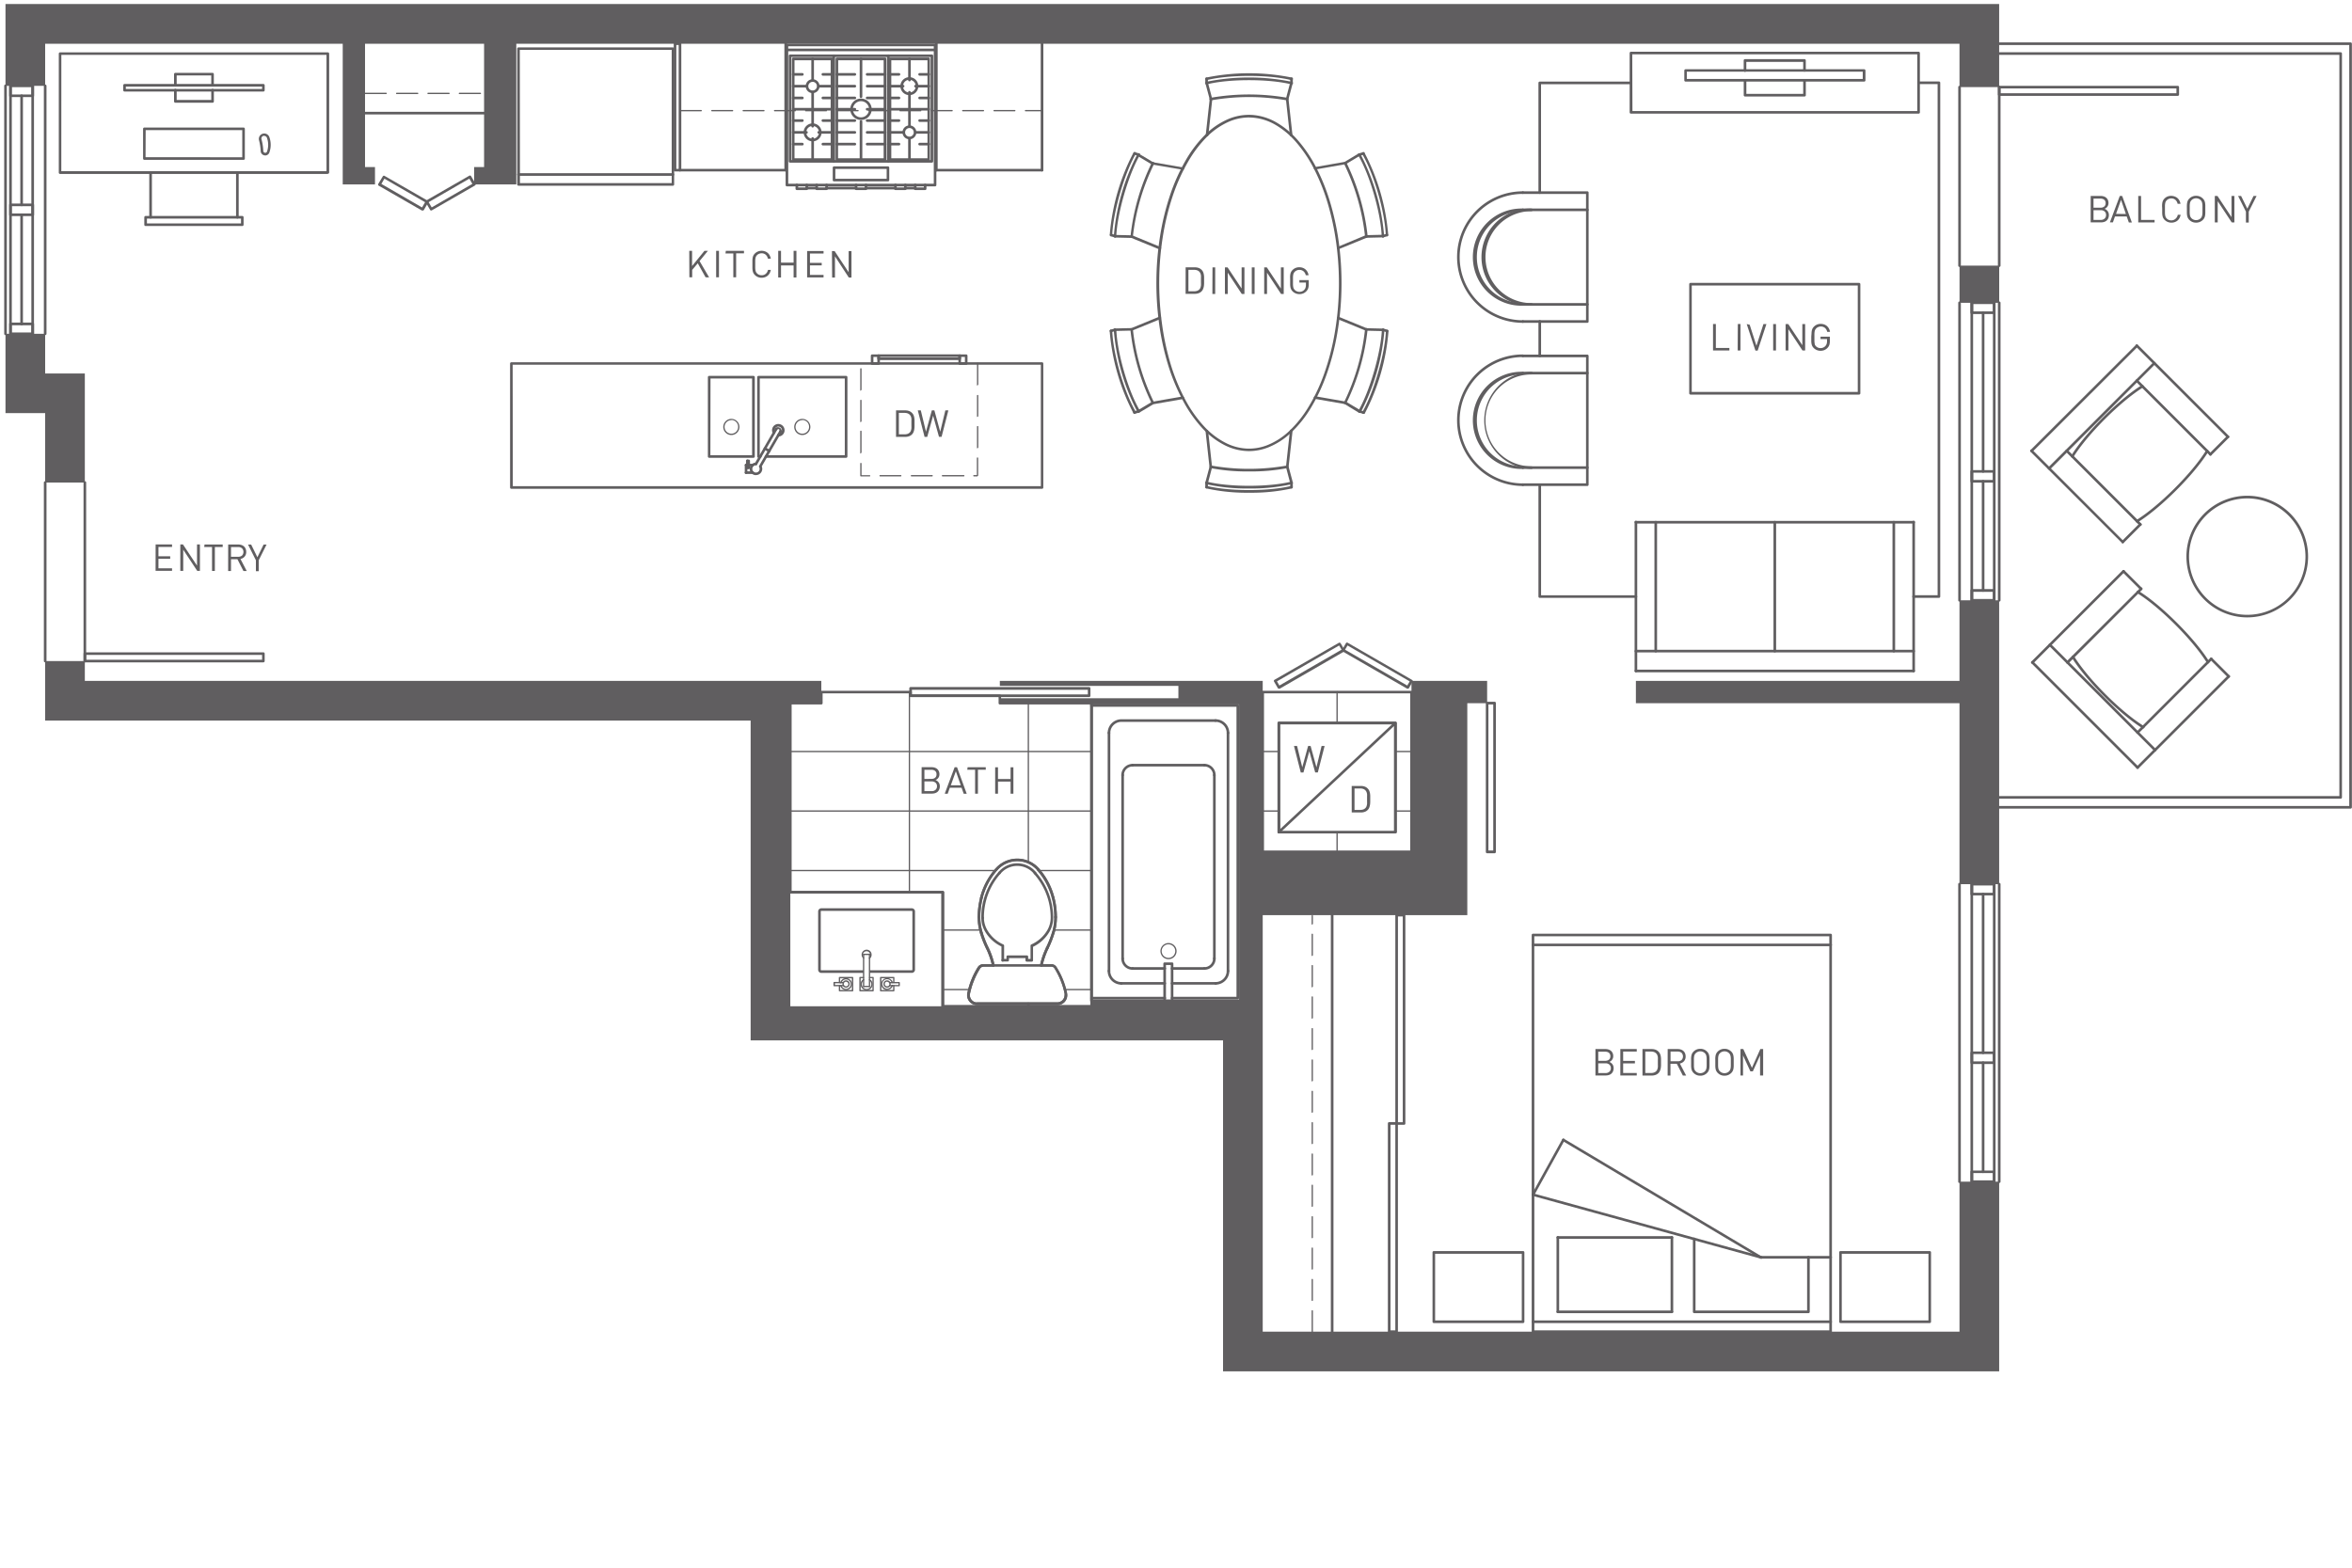<svg xmlns="http://www.w3.org/2000/svg" viewBox="0 0 600 400"><title>Plan_I1</title><g id="Plan_I1" data-name="Plan I1" fill="#605e60"><path fill-rule="evenodd" d="M509.99 153.17h-10.12v20.56h-82.55v5.69h82.55v46.18h10.12v-72.43M499.87 11.16v11.07h10.12V1.03H1.4v20.88h10.12V11.16h75.91v35.89h8.23v-4.42h-2.54V11.16h30.37v31.47h-2.53v4.42h10.75V11.16h368.16M21.64 95.29H11.52V85.17H1.4v20.24h10.12v17.71h10.12V95.29M509.99 349.9H312v-84.45H191.49v-81.6H11.52v-15.18h10.12v5.06h187.88v5.69h-7.91v77.33h76.86v-1.42h37.96v-75.91h-61.37v-1.26h45.55V175h-45.55v-1.27h67.06v43.65h37.95v-43.65h19.3v5.69h-5.06v54.09h-52.19v106.27h177.75v-38.27h10.12v48.39"/><path d="M499.88 67.77H510v9.49h-10.12zM11.52 169a.33.33 0 0 1-.33-.33v-45.55a.33.33 0 0 1 .67 0v45.55a.33.33 0 0 1-.34.33zM21.64 169a.33.33 0 0 1-.33-.33v-45.55a.33.33 0 0 1 .67 0v45.55a.33.33 0 0 1-.34.33zM278.47 222.29h-13.42a.17.17 0 1 1 0-.33h13.42a.17.17 0 0 1 0 .33zM250.12 237.47h-9.6a.17.17 0 1 1 0-.33h9.6a.17.17 0 1 1 0 .33zM278.47 237.47h-9.6a.17.17 0 0 1 0-.33h9.6a.17.17 0 0 1 0 .33zM247.35 252.65h-6.84a.17.17 0 1 1 0-.33h6.84a.17.17 0 1 1 0 .33zM278.47 252.65h-6.84a.17.17 0 0 1 0-.33h6.84a.17.17 0 0 1 0 .33zM262.34 257.09a.33.33 0 0 1-.33-.33v-.63a.33.33 0 0 1 .67 0v.63a.33.33 0 0 1-.34.33zM278.47 191.92h-76.86a.17.17 0 1 1 0-.33h76.86a.17.17 0 0 1 0 .33zM278.47 207.1h-76.86a.17.17 0 1 1 0-.33h76.86a.17.17 0 0 1 0 .33zM253.93 222.29h-52.32a.17.17 0 1 1 0-.33h52.32a.17.17 0 0 1 0 .33z"/><path d="M232 227.82a.17.17 0 0 1-.17-.17v-51.08a.17.17 0 1 1 .33 0v51.08a.17.17 0 0 1-.16.17zM262.34 220.2a.17.17 0 0 1-.17-.17v-40.61a.17.17 0 1 1 .33 0V220a.17.17 0 0 1-.16.2z"/><path d="M278.47 257.09h-38a.33.33 0 0 1-.33-.33V228h-38.53a.33.33 0 0 1-.33-.33v-48.25a.33.33 0 0 1 .33-.33h7.57v-2.51a.33.33 0 0 1 .33-.33h22.77a.33.33 0 0 1 .33.33v.62h22.44a.33.33 0 0 1 .33.33v1.56h23.07a.33.33 0 0 1 .33.33v77.33a.33.33 0 0 1-.31.34zm-37.62-.67h37.29v-76.67h-23.07a.33.33 0 0 1-.33-.33v-1.56h-22.45a.33.33 0 0 1-.33-.33v-.62h-22.11v2.51a.33.33 0 0 1-.33.33h-7.57v47.57h38.57a.33.33 0 0 1 .33.33z"/><path d="M249.25 256.46a2.74 2.74 0 0 1-.49-.05 2.54 2.54 0 0 1-2-3 20.06 20.06 0 0 1 2.69-6.67 1.65 1.65 0 0 1 1.36-.73H253a20.35 20.35 0 0 0-1.43-4 27.07 27.07 0 0 1-1.54-3.92 13.89 13.89 0 0 1-.61-4.06 20.48 20.48 0 0 1 .66-5.13 17.89 17.89 0 0 1 3.9-7.34 7 7 0 0 1 .65-.65 7.42 7.42 0 0 1 10.45.66 17.9 17.9 0 0 1 3.9 7.36 20.4 20.4 0 0 1 .65 5.13 13.86 13.86 0 0 1-.61 4.05 27.23 27.23 0 0 1-1.53 3.89 20.31 20.31 0 0 0-1.43 4h2.14a1.59 1.59 0 0 1 1.36.76 20 20 0 0 1 2.68 6.66 2.42 2.42 0 0 1 .05.51 2.54 2.54 0 0 1-2.54 2.53h-20.5zm1.54-9.79a.93.93 0 0 0-.74.42 19.63 19.63 0 0 0-2.6 6.44 1.88 1.88 0 0 0 1.45 2.22 2 2 0 0 0 .37 0h20.44a1.87 1.87 0 0 0 1.87-1.87 2 2 0 0 0 0-.37 19.64 19.64 0 0 0-2.59-6.44.87.87 0 0 0-.77-.44h-2.57a.33.33 0 0 1-.33-.4 20.19 20.19 0 0 1 1.58-4.54 26.45 26.45 0 0 0 1.49-3.79 13.31 13.31 0 0 0 .58-3.85 20 20 0 0 0-.63-5 17.13 17.13 0 0 0-3.74-7.07 6.75 6.75 0 0 0-9.53-.61 6.63 6.63 0 0 0-.59.59 17.12 17.12 0 0 0-3.75 7.05 20.09 20.09 0 0 0-.64 5 13.35 13.35 0 0 0 .58 3.86 26.48 26.48 0 0 0 1.5 3.81 20.24 20.24 0 0 1 1.58 4.54.33.33 0 0 1-.33.4h-2.58zM326.23 191.92h-4.11a.17.17 0 1 1 0-.33h4.11a.17.17 0 1 1 0 .33zM360.07 191.92H356a.17.17 0 0 1 0-.33h4.11a.17.17 0 0 1 0 .33zM326.23 207.1h-4.11a.17.17 0 1 1 0-.33h4.11a.17.17 0 1 1 0 .33zM360.07 207.1H356a.17.17 0 0 1 0-.33h4.11a.17.17 0 0 1 0 .33zM341.1 217.54a.17.17 0 0 1-.17-.17v-5.06a.17.17 0 0 1 .33 0v5.06a.17.17 0 0 1-.16.17zM341.1 184.65a.17.17 0 0 1-.17-.17v-7.91a.17.17 0 1 1 .33 0v7.91a.17.17 0 0 1-.16.17z"/><path d="M356 212.65h-29.77a.33.33 0 0 1-.33-.33v-27.84a.33.33 0 0 1 .33-.33H356a.33.33 0 0 1 .33.33v27.83a.33.33 0 0 1-.33.34zm-29.4-.67h29.06v-27.16h-29.1z"/><path d="M360.07 217.71h-38a.33.33 0 0 1-.33-.33v-40.8a.33.33 0 0 1 .33-.33h38a.33.33 0 0 1 .33.33v40.8a.33.33 0 0 1-.33.33zm-37.62-.71h37.29v-40.09h-37.29zM510 68.11a.33.33 0 0 1-.33-.33V22.23a.33.33 0 1 1 .67 0v45.54a.33.33 0 0 1-.34.34zM499.88 68.11a.33.33 0 0 1-.33-.33V22.23a.33.33 0 1 1 .67 0v45.54a.33.33 0 0 1-.34.34zM334.77 339.95a.17.17 0 0 1-.17-.17v-5.34a.17.17 0 0 1 .33 0v5.34a.17.17 0 0 1-.16.17zm0-8a.17.17 0 0 1-.17-.17v-5.34a.17.17 0 0 1 .33 0v5.34a.17.17 0 0 1-.16.16zm0-8a.17.17 0 0 1-.17-.17v-5.34a.17.17 0 0 1 .33 0v5.34a.17.17 0 0 1-.16.15zm0-8a.17.17 0 0 1-.17-.17v-5.34a.17.17 0 0 1 .33 0v5.34a.17.17 0 0 1-.16.14zm0-8a.17.17 0 0 1-.17-.17v-5.38a.17.17 0 0 1 .33 0v5.34a.17.17 0 0 1-.16.17zm0-8a.17.17 0 0 1-.17-.17v-5.34a.17.17 0 0 1 .33 0v5.34a.17.17 0 0 1-.16.12zm0-8a.17.17 0 0 1-.17-.17v-5.34a.17.17 0 0 1 .33 0v5.34a.17.17 0 0 1-.16.11zm0-8a.17.17 0 0 1-.17-.17v-5.34a.17.17 0 0 1 .33 0v5.34a.17.17 0 0 1-.16.1zm0-8a.17.17 0 0 1-.17-.17v-5.34a.17.17 0 0 1 .33 0v5.34a.17.17 0 0 1-.16.08zm0-8a.17.17 0 0 1-.17-.17v-5.34a.17.17 0 0 1 .33 0v5.34a.17.17 0 0 1-.16.07zm0-8a.17.17 0 0 1-.17-.17v-5.34a.17.17 0 1 1 .33 0v5.34a.17.17 0 0 1-.16.06zm0-8a.17.17 0 0 1-.17-.17v-5.34a.17.17 0 1 1 .33 0v5.34a.17.17 0 0 1-.16.05zm0-8a.17.17 0 0 1-.17-.17v-5.34a.17.17 0 1 1 .33 0v5.34a.17.17 0 0 1-.16.04zm0-8a.17.17 0 0 1-.17-.17v-2.14a.17.17 0 0 1 .33 0v2.14a.17.17 0 0 1-.16.03zm-85.4-114.4h-.88a.17.17 0 1 1 0-.33h.71v-4.29a.17.17 0 1 1 .33 0v4.46a.17.17 0 0 1-.16.03zm-3.55 0h-5.34a.17.17 0 1 1 0-.33h5.34a.17.17 0 1 1 0 .33zm-8 0h-5.34a.17.17 0 0 1 0-.33h5.34a.17.17 0 0 1 0 .33zm-8 0h-5.34a.17.17 0 0 1 0-.33h5.34a.17.17 0 0 1 0 .33zm-8 0h-2.2a.17.17 0 0 1-.17-.17v-3.14a.17.17 0 0 1 .33 0v3h2a.17.17 0 1 1 0 .33zm-2.2-5.81a.17.17 0 0 1-.17-.17v-5.47a.17.17 0 1 1 .33 0v5.34a.17.17 0 0 1-.19.17zm29.78-1.32a.17.17 0 0 1-.17-.17v-5.34a.17.17 0 1 1 .33 0v5.34a.17.17 0 0 1-.19.04zm-29.78-6.69a.17.17 0 0 1-.17-.17v-5.34a.17.17 0 1 1 .33 0v5.34a.17.17 0 0 1-.19.04zm29.78-1.32a.17.17 0 0 1-.17-.17v-5.34a.17.17 0 0 1 .33 0v5.34a.17.17 0 0 1-.19.04zm-29.78-6.69a.17.17 0 0 1-.17-.17v-5.47a.17.17 0 0 1 .33 0v5.34a.17.17 0 0 1-.19.17zm29.78-1.32a.17.17 0 0 1-.17-.17v-5.47a.17.17 0 1 1 .33 0v5.34a.17.17 0 0 1-.19.16zm16.42-70h-4.24a.17.17 0 0 1 0-.33h4.24a.17.17 0 0 1 0 .33zm-6.91 0h-5.34a.17.17 0 0 1 0-.33h5.34a.17.17 0 0 1 0 .33zm-8 0h-5.34a.17.17 0 0 1 0-.33h5.34a.17.17 0 0 1 0 .33zm-8 0h-5.34a.17.17 0 0 1 0-.33h5.34a.17.17 0 0 1 0 .33zm-8 0h-5.34a.17.17 0 0 1 0-.33h5.34a.17.17 0 0 1 0 .33zm-8 0h-5.34a.17.17 0 0 1 0-.33h5.34a.17.17 0 0 1 0 .33zm-8 0h-5.34a.17.17 0 0 1 0-.33h5.34a.17.17 0 0 1 0 .33zm-8 0h-5.41a.17.17 0 0 1 0-.33h5.34a.17.17 0 0 1 0 .33zm-8 0h-5.34a.17.17 0 0 1 0-.33h5.34a.17.17 0 0 1 0 .33zm-8 0h-5.34a.17.17 0 0 1 0-.33h5.34a.17.17 0 0 1 0 .33zm-8 0h-5.34a.17.17 0 0 1 0-.33h5.34a.17.17 0 0 1 0 .33zm-8 0h-5.34a.17.17 0 0 1 0-.33h5.34a.17.17 0 0 1 0 .33zM122.5 24h-5.34a.17.17 0 0 1 0-.33h5.34a.17.17 0 1 1 0 .33zm-8 0h-5.34a.17.17 0 0 1 0-.33h5.34a.17.17 0 1 1 0 .33zm-8 0h-5.34a.17.17 0 0 1 0-.33h5.34a.17.17 0 1 1 0 .33zm-8 0h-5.38a.17.17 0 0 1 0-.33h5.34a.17.17 0 1 1 0 .33zM2.67 85.5a.33.33 0 0 1-.33-.33V21.91a.33.33 0 0 1 .67 0v63.26a.33.33 0 0 1-.34.33zM8.36 85.5a.33.33 0 0 1-.36-.33V21.91a.33.33 0 0 1 .67 0v63.26a.33.33 0 0 1-.31.33zM508.73 301.84a.33.33 0 0 1-.33-.33V225.6a.33.33 0 0 1 .67 0v75.91a.33.33 0 0 1-.34.33zM503 301.84a.33.33 0 0 1-.33-.33V225.6a.33.33 0 0 1 .67 0v75.91a.33.33 0 0 1-.34.33zM508.73 153.5a.33.33 0 0 1-.33-.33V77.26a.33.33 0 0 1 .67 0v75.91a.33.33 0 0 1-.34.33zM503 153.5a.33.33 0 0 1-.33-.33V77.26a.33.33 0 1 1 .67 0v75.91a.33.33 0 0 1-.34.33zM67.19 169H21.64a.33.33 0 0 1-.33-.33v-1.9a.33.33 0 0 1 .33-.33h45.55a.33.33 0 0 1 .33.33v1.9a.33.33 0 0 1-.33.33zM22 168.33h44.86v-1.23H22zM5.51 52.61a.33.33 0 0 1-.33-.33V24.44a.33.33 0 1 1 .67 0v27.83a.33.33 0 0 1-.34.34zM5.51 83a.33.33 0 0 1-.33-.33V54.8a.33.33 0 0 1 .67 0v27.84a.33.33 0 0 1-.34.36z"/><path d="M8.36 85.5H2.67a.33.33 0 0 1-.33-.33v-2.53a.33.33 0 0 1 .33-.33h5.69a.33.33 0 0 1 .33.33v2.53a.33.33 0 0 1-.33.33zM3 84.83h5V83H3zM8.36 55.14H2.67a.33.33 0 0 1-.33-.33v-2.54a.33.33 0 0 1 .33-.33h5.69a.33.33 0 0 1 .33.33v2.53a.33.33 0 0 1-.33.34zM3 54.47h5v-1.86H3zM8.36 24.77H2.67a.33.33 0 0 1-.33-.33v-2.53a.33.33 0 0 1 .33-.33h5.69a.33.33 0 0 1 .33.33v2.53a.33.33 0 0 1-.33.33zM3 24.11h5v-1.87H3zM1.4 85.5a.33.33 0 0 1-.33-.33V21.91a.33.33 0 0 1 .67 0v63.26a.33.33 0 0 1-.34.33zM277.84 177.86h-45.55a.33.33 0 0 1-.33-.33v-1.9a.33.33 0 0 1 .33-.33h45.55a.33.33 0 0 1 .33.33v1.9a.33.33 0 0 1-.33.33zm-45.21-.67h44.88V176h-44.88zM11.52 85.5a.33.33 0 0 1-.33-.33V21.91a.33.33 0 0 1 .67 0v63.26a.33.33 0 0 1-.34.33zM597.11 203.79H510a.33.33 0 0 1 0-.67h86.78V14H510a.33.33 0 0 1 0-.67h87.11a.33.33 0 0 1 .33.33v189.8a.33.33 0 0 1-.33.33zM381.27 217.71h-1.9a.33.33 0 0 1-.33-.33v-38a.33.33 0 0 1 .33-.33h1.9a.33.33 0 0 1 .33.33v38a.33.33 0 0 1-.33.33zm-1.57-.71h1.23v-37.25h-1.23zM358.18 287h-1.9a.33.33 0 0 1-.33-.33v-53.16a.33.33 0 0 1 .33-.33h1.9a.33.33 0 0 1 .33.33v53.14a.33.33 0 0 1-.33.35zm-1.56-.67h1.23v-52.49h-1.23z"/><path d="M356.28 340.11h-1.9a.33.33 0 0 1-.33-.33v-53.14a.33.33 0 0 1 .33-.33h1.9a.33.33 0 0 1 .33.33v53.14a.33.33 0 0 1-.33.33zm-1.56-.67h1.23V287h-1.23zM508.73 228.46H503a.33.33 0 0 1-.33-.33v-2.53a.33.33 0 0 1 .33-.33h5.69a.33.33 0 0 1 .33.33v2.53a.33.33 0 0 1-.29.33zm-5.36-.67h5v-1.86h-5zM508.73 301.84H503a.33.33 0 0 1-.33-.33V299a.33.33 0 0 1 .33-.33h5.69a.33.33 0 0 1 .33.33v2.53a.33.33 0 0 1-.29.31zm-5.36-.67h5v-1.86h-5z"/><path d="M505.89 268.95a.33.33 0 0 1-.33-.33v-40.49a.33.33 0 0 1 .67 0v40.48a.33.33 0 0 1-.34.34zM505.89 299.31a.33.33 0 0 1-.33-.33v-27.83a.33.33 0 1 1 .67 0V299a.33.33 0 0 1-.34.31z"/><path d="M508.73 271.48H503a.33.33 0 0 1-.33-.33v-2.53a.33.33 0 0 1 .33-.33h5.69a.33.33 0 0 1 .33.33v2.53a.33.33 0 0 1-.29.33zm-5.36-.67h5v-1.86h-5zM499.87 301.84a.33.33 0 0 1-.33-.33V225.6a.33.33 0 0 1 .67 0v75.91a.33.33 0 0 1-.34.33zM510 301.84a.33.33 0 0 1-.33-.33V225.6a.33.33 0 1 1 .67 0v75.91a.33.33 0 0 1-.34.33zM359.12 175.71a.34.34 0 0 1-.17 0l-16.44-9.49a.33.33 0 0 1-.12-.46l.95-1.64a.33.33 0 0 1 .46-.12l16.44 9.49a.33.33 0 0 1 .12.46l-.95 1.64a.33.33 0 0 1-.2.16zm-16-9.94l15.88 9.15.62-1.07-15.86-9.15z"/><path d="M326.25 175.71h-.09a.33.33 0 0 1-.2-.16l-.95-1.64a.33.33 0 0 1 .12-.46l16.44-9.45a.33.33 0 0 1 .25 0 .34.34 0 0 1 .2.16l.95 1.64a.33.33 0 0 1-.12.46l-16.44 9.49a.34.34 0 0 1-.16-.04zm-.49-1.86l.61 1.07 15.86-9.15-.62-1.07zM508.74 80.13H503a.33.33 0 0 1-.33-.33v-2.54a.33.33 0 0 1 .33-.33h5.69a.33.33 0 0 1 .33.33v2.53a.33.33 0 0 1-.33.33zm-5.36-.67h5v-1.87h-5zM510 153.5a.33.33 0 0 1-.33-.33V77.26a.33.33 0 0 1 .67 0v75.91a.33.33 0 0 1-.34.33zM505.89 151a.33.33 0 0 1-.33-.33v-27.86a.33.33 0 1 1 .67 0v27.83a.33.33 0 0 1-.34.36zM555.54 24.46H510a.33.33 0 0 1-.33-.33v-1.9a.33.33 0 0 1 .33-.33h45.55a.33.33 0 0 1 .33.33v1.9a.33.33 0 0 1-.34.33zm-45.21-.67h44.88v-1.23h-44.88z"/><path d="M508.74 123.14H503a.33.33 0 0 1-.33-.33v-2.53a.33.33 0 0 1 .33-.33h5.69a.33.33 0 0 1 .33.33v2.53a.33.33 0 0 1-.33.33zm-5.36-.67h5v-1.86h-5zM508.74 153.5H503a.33.33 0 0 1-.33-.33v-2.53a.33.33 0 0 1 .33-.33h5.69a.33.33 0 0 1 .33.33v2.53a.33.33 0 0 1-.33.33zm-5.36-.67h5V151h-5z"/><path d="M505.89 120.61a.33.33 0 0 1-.33-.33V79.79a.33.33 0 1 1 .67 0v40.48a.33.33 0 0 1-.34.34zM499.88 153.5a.33.33 0 0 1-.33-.33V77.26a.33.33 0 0 1 .67 0v75.91a.33.33 0 0 1-.34.33zM110 53.71a.33.33 0 0 1-.29-.17l-1.11-1.92a.33.33 0 0 1 .12-.46l11-6.33a.33.33 0 0 1 .46.12l1.11 1.92a.33.33 0 0 1-.12.46l-11 6.33a.33.33 0 0 1-.17.05zm-.65-2.13l.77 1.34 10.38-6-.77-1.34z"/><path d="M107.79 53.71a.33.33 0 0 1-.17 0l-11-6.33a.33.33 0 0 1-.12-.46L97.65 45a.33.33 0 0 1 .46-.12l11 6.33a.33.33 0 0 1 .12.46l-1.11 1.92a.33.33 0 0 1-.33.12zm-10.5-6.78l10.38 6 .77-1.34-10.38-6zM54.22 26.21h-9.49a.33.33 0 0 1-.33-.33V23a.33.33 0 0 1 .67 0v2.51h8.82V23a.33.33 0 0 1 .67 0v2.85a.33.33 0 0 1-.34.36z"/><path d="M83.64 44.38H15.32A.33.33 0 0 1 15 44V13.69a.33.33 0 0 1 .33-.33h68.31a.33.33 0 0 1 .33.33V44a.33.33 0 0 1-.33.33zm-68-.7h67.65V14H15.65z"/><path d="M62.13 40.79h-25.3a.33.33 0 0 1-.33-.33v-7.59a.33.33 0 0 1 .33-.33h25.3a.33.33 0 0 1 .33.33v7.59a.33.33 0 0 1-.33.33zm-25-.67H61.8V33.2H37.16zM67.19 23.36H31.77a.33.33 0 0 1-.33-.33v-1.27a.33.33 0 0 1 .33-.33h35.42a.33.33 0 0 1 .33.33V23a.33.33 0 0 1-.33.36zM32.1 22.7h34.76v-.6H32.1z"/><path d="M54.22 22.1a.33.33 0 0 1-.33-.33v-2.52h-8.82v2.51a.33.33 0 1 1-.67 0v-2.84a.33.33 0 0 1 .33-.33h9.49a.33.33 0 0 1 .33.33v2.85a.33.33 0 0 1-.33.33zM60.55 55.77a.33.33 0 0 1-.33-.33V44a.33.33 0 0 1 .67 0v11.44a.33.33 0 0 1-.34.33zM38.41 55.77a.33.33 0 0 1-.33-.33V44a.33.33 0 1 1 .67 0v11.44a.33.33 0 0 1-.34.33z"/><path d="M61.81 57.67H37.14a.33.33 0 0 1-.33-.33v-1.9a.33.33 0 0 1 .33-.33h24.67a.33.33 0 0 1 .33.33v1.9a.33.33 0 0 1-.33.33zM37.48 57h24v-1.23h-24zM67.65 39.66a1.16 1.16 0 0 1-1.15-1.1 13.28 13.28 0 0 0-.43-2.8 1.38 1.38 0 0 1 2.65-.76 5.84 5.84 0 0 1 0 3.9 1.14 1.14 0 0 1-1 .77zm-.25-5h-.2a.71.71 0 0 0-.49.87 13.84 13.84 0 0 1 .46 3 .51.51 0 0 0 .51.46.5.5 0 0 0 .44-.32 5.26 5.26 0 0 0 0-3.44.72.72 0 0 0-.72-.55zM492.28 337.58h-22.77a.33.33 0 0 1-.33-.33v-17.71a.33.33 0 0 1 .33-.33h22.77a.33.33 0 0 1 .33.33v17.71a.33.33 0 0 1-.33.33zm-22.44-.67h22.11v-17h-22.11zM461.29 335.05h-29.1a.33.33 0 0 1-.33-.33v-18.61a.33.33 0 1 1 .67 0v18.27H461V320.8a.33.33 0 0 1 .67 0v13.92a.33.33 0 0 1-.38.33zM426.5 335.05a.33.33 0 0 1-.33-.33v-19a.33.33 0 0 1 .67 0v19a.33.33 0 0 1-.34.33z"/><path d="M426.5 335.05h-29.1a.33.33 0 1 1 0-.67h29.1a.33.33 0 1 1 0 .67z"/><path d="M397.4 335.05a.33.33 0 0 1-.33-.33v-19a.33.33 0 1 1 .67 0v19a.33.33 0 0 1-.34.33z"/><path d="M426.5 316.08h-29.1a.33.33 0 0 1 0-.67h29.1a.33.33 0 0 1 0 .67zM449.24 321.14a.34.34 0 0 1-.17 0l-50.42-30a.33.33 0 0 1 .34-.57l50.42 30a.33.33 0 0 1-.17.62z"/><path d="M391.07 305.14a.33.33 0 0 1-.16 0 .33.33 0 0 1-.13-.45l7.75-14a.33.33 0 1 1 .58.32l-7.75 14a.33.33 0 0 1-.29.13z"/><path d="M449.24 321.14h-.09l-58.17-16a.33.33 0 0 1 .18-.64l58.17 16a.33.33 0 0 1-.09.66zM467 337.58h-75.93a.33.33 0 1 1 0-.67H467a.33.33 0 1 1 0 .67zM467 241.43h-75.93a.33.33 0 0 1 0-.67H467a.33.33 0 0 1 0 .67z"/><path d="M467 321.14h-17.76a.33.33 0 1 1 0-.67H467a.33.33 0 1 1 0 .67z"/><path d="M467 340.11h-75.93a.33.33 0 0 1-.33-.33V238.57a.33.33 0 0 1 .33-.33H467a.33.33 0 0 1 .33.33v101.21a.33.33 0 0 1-.33.33zm-75.58-.67h75.24V238.9H391.4zM388.54 337.58h-22.77a.33.33 0 0 1-.33-.33v-17.71a.33.33 0 0 1 .33-.33h22.77a.33.33 0 0 1 .33.33v17.71a.33.33 0 0 1-.33.33zm-22.44-.67h22.11v-17H366.1zM545.3 196.18a.33.33 0 0 1-.24-.1l-26.84-26.84a.33.33 0 1 1 .47-.47l26.84 26.84a.33.33 0 0 1-.24.57zM549.77 191.71a.33.33 0 0 1-.24-.1l-26.83-26.84a.33.33 0 0 1 .47-.47L550 191.14a.33.33 0 0 1-.24.57z"/><path d="M545.3 196.18a.33.33 0 0 1-.24-.57l23.26-23.26a.33.33 0 1 1 .47.47l-23.26 23.26a.33.33 0 0 1-.23.1zM545.3 187.24a.33.33 0 0 1-.24-.57l18.79-18.79a.33.33 0 1 1 .47.47l-18.79 18.79a.33.33 0 0 1-.23.1zM546.19 150.56a.33.33 0 0 1-.24-.1l-4.47-4.46a.33.33 0 0 1 .47-.47l4.47 4.47a.33.33 0 0 1-.24.57z"/><path d="M568.56 172.92a.33.33 0 0 1-.24-.1l-4.47-4.47a.33.33 0 0 1 .47-.47l4.47 4.47a.33.33 0 0 1-.24.57zM518.46 169.35a.33.33 0 0 1-.24-.57l23.26-23.26a.33.33 0 1 1 .47.47l-23.25 23.26a.33.33 0 0 1-.24.1zM527.41 169.35a.33.33 0 0 1-.24-.57L546 150a.33.33 0 0 1 .47.47l-18.79 18.79a.33.33 0 0 1-.27.09z"/><path d="M563.26 169.28a.34.34 0 0 1-.28-.16c-3.56-5.75-12-14.22-17.78-17.78a.33.33 0 1 1 .35-.57c5.82 3.6 14.4 12.18 18 18a.33.33 0 0 1-.28.51zM546.72 185.81a.33.33 0 0 1-.18 0c-5.81-3.6-14.39-12.18-18-18a.33.33 0 0 1 .57-.35c3.56 5.75 12 14.23 17.79 17.78a.33.33 0 0 1-.18.62zM518.27 115.36a.33.33 0 0 1-.24-.57L544.87 88a.33.33 0 0 1 .47.47l-26.84 26.8a.33.33 0 0 1-.23.09zM522.74 119.84a.33.33 0 0 1-.24-.57l26.84-26.84a.33.33 0 0 1 .47.47L523 119.74a.33.33 0 0 1-.26.1z"/><path d="M568.37 111.78a.33.33 0 0 1-.24-.1l-23.26-23.25a.33.33 0 1 1 .47-.47l23.26 23.26a.33.33 0 0 1-.24.57zM563.89 116.26a.33.33 0 0 1-.24-.1l-18.78-18.79a.33.33 0 1 1 .47-.47l18.79 18.79a.33.33 0 0 1-.24.57zM541.53 138.62a.33.33 0 0 1-.24-.57l4.47-4.47a.33.33 0 0 1 .47.47l-4.47 4.47a.33.33 0 0 1-.23.1z"/><path d="M563.89 116.26a.33.33 0 0 1-.24-.57l4.47-4.47a.33.33 0 0 1 .47.47l-4.47 4.47a.33.33 0 0 1-.23.1zM541.53 138.62a.33.33 0 0 1-.24-.1L518 115.27a.33.33 0 0 1 .47-.47l23.26 23.26a.33.33 0 0 1-.24.57zM546 134.15a.33.33 0 0 1-.24-.1L527 115.27a.33.33 0 0 1 .47-.47l18.79 18.79a.33.33 0 0 1-.24.57z"/><path d="M545.17 133.32a.33.33 0 0 1-.18-.62c5.75-3.56 14.22-12 17.78-17.78a.33.33 0 0 1 .57.35c-3.6 5.82-12.18 14.39-18 18a.33.33 0 0 1-.17.05zM528.64 116.79a.33.33 0 0 1-.28-.51c3.6-5.82 12.18-14.4 18-18a.33.33 0 1 1 .35.57c-5.75 3.56-14.22 12-17.78 17.78a.34.34 0 0 1-.29.16zM347.83 105.59a.33.33 0 0 1-.17 0 .33.33 0 0 1-.12-.46c2.92-5 5.77-14.86 6-20.66a.33.33 0 0 1 .35-.32.33.33 0 0 1 .32.34 54.71 54.71 0 0 1-6.05 21 .33.33 0 0 1-.33.1z"/><path d="M346.8 105.29a.33.33 0 0 1-.17 0 .33.33 0 0 1-.12-.46c2.92-5 5.76-14.86 6-20.65a.32.32 0 0 1 .35-.32.33.33 0 0 1 .32.34 54.69 54.69 0 0 1-6.05 21 .33.33 0 0 1-.33.09zM343.15 103.11a.33.33 0 0 1-.16 0 .33.33 0 0 1-.13-.45A55.89 55.89 0 0 0 348.22 84a.32.32 0 0 1 .35-.31.34.34 0 0 1 .31.35 56.75 56.75 0 0 1-5.44 18.87.33.33 0 0 1-.29.2z"/><path d="M352.8 84.48l-4.24-.1h-.12l-7.16-2.93a.33.33 0 1 1 .25-.62l7.1 2.91 4.18.1a.33.33 0 0 1 0 .67zM346.8 105.29a.33.33 0 0 1-.17 0l-3.63-2.2-7.56-1.32a.33.33 0 0 1-.27-.39.32.32 0 0 1 .39-.27l7.62 1.33h.11l3.64 2.18a.33.33 0 0 1-.17.62z"/><path d="M347.83 105.59h-.09l-1-.3a.33.33 0 0 1-.23-.41.33.33 0 0 1 .41-.23l1 .3a.33.33 0 0 1-.09.65zM353.84 84.77h-.09l-1-.3a.33.33 0 0 1-.23-.41.33.33 0 0 1 .41-.23l1 .3a.33.33 0 0 1-.09.65zM318.63 125.72a47.64 47.64 0 0 1-10.91-1.1.33.33 0 0 1-.24-.4.33.33 0 0 1 .4-.24c5.63 1.42 15.87 1.42 21.5 0a.33.33 0 0 1 .16.65 47.65 47.65 0 0 1-10.91 1.09z"/><path d="M318.63 124.64a47.68 47.68 0 0 1-10.91-1.1.33.33 0 1 1 .16-.65c5.63 1.42 15.87 1.42 21.5 0a.33.33 0 0 1 .16.65 47.69 47.69 0 0 1-10.91 1.1zM318.63 120.29a48.86 48.86 0 0 1-9.82-.86.33.33 0 0 1 .14-.65 55.82 55.82 0 0 0 19.35 0 .33.33 0 0 1 .15.65 48.88 48.88 0 0 1-9.82.86z"/><path d="M307.8 123.55h-.09a.33.33 0 0 1-.24-.41l1.07-4-1-9.1a.33.33 0 0 1 .66-.07l1 9.17a.33.33 0 0 1 0 .12l-1.08 4.1a.33.33 0 0 1-.32.19zM329.46 123.55a.34.34 0 0 1-.32-.25l-1.08-4.1a.35.35 0 0 1 0-.12l1-9.17a.32.32 0 0 1 .37-.3.33.33 0 0 1 .3.37l-1 9.1 1.07 4a.33.33 0 0 1-.24.41z"/><path d="M329.46 124.63a.33.33 0 0 1-.33-.33v-1.08a.33.33 0 1 1 .67 0v1.08a.33.33 0 0 1-.34.33zM307.8 124.63a.33.33 0 0 1-.33-.33v-1.08a.33.33 0 1 1 .67 0v1.08a.33.33 0 0 1-.34.33zM329.46 20.44h-.08c-5.62-1.42-15.87-1.42-21.5 0a.33.33 0 1 1-.16-.65 54.62 54.62 0 0 1 21.82 0 .33.33 0 0 1-.08.66z"/><path d="M329.46 21.52h-.08c-5.62-1.42-15.87-1.42-21.5 0a.33.33 0 1 1-.16-.65 54.62 54.62 0 0 1 21.82 0 .33.33 0 0 1-.08.66zM308.88 25.62a.33.33 0 0 1-.07-.66 56.75 56.75 0 0 1 19.64 0 .33.33 0 0 1 .25.4.33.33 0 0 1-.4.25 55.85 55.85 0 0 0-19.35 0z"/><path d="M307.89 34.79a.33.33 0 0 1-.3-.37l1-9.1-1.07-4a.33.33 0 0 1 .65-.17l1.08 4.1a.33.33 0 0 1 0 .12l-1 9.17a.33.33 0 0 1-.36.25zM329.37 34.79a.34.34 0 0 1-.33-.3l-1-9.17a.35.35 0 0 1 0-.12l1.08-4.1a.33.33 0 0 1 .41-.24.33.33 0 0 1 .24.41l-1.07 4 1 9.1a.33.33 0 0 1-.3.37z"/><path d="M329.46 21.52a.33.33 0 0 1-.33-.33V20.1a.33.33 0 0 1 .67 0v1.08a.33.33 0 0 1-.34.34zM307.8 21.52a.33.33 0 0 1-.33-.33V20.1a.33.33 0 1 1 .67 0v1.08a.33.33 0 0 1-.34.34zM318.63 115.1h-.1a14 14 0 0 1-6.15-1.53 20.4 20.4 0 0 1-5.73-4.39 33.41 33.41 0 0 1-4.9-7 50.5 50.5 0 0 1-3.75-9.02 66.85 66.85 0 0 1-2.3-10.51 76.56 76.56 0 0 1-.7-11.25 75.69 75.69 0 0 1 .94-11.18 64.85 64.85 0 0 1 2.52-10.35 47.88 47.88 0 0 1 3.92-8.8 31.12 31.12 0 0 1 5-6.63 19.11 19.11 0 0 1 5.81-4 13.5 13.5 0 0 1 6.17-1.12 14.31 14.31 0 0 1 6.12 1.84 21.51 21.51 0 0 1 5.66 4.69 35.2 35.2 0 0 1 4.8 7.22 52.46 52.46 0 0 1 3.59 9.24 68.41 68.41 0 0 1 2.14 10.63 77.31 77.31 0 0 1 .53 11.27 75.07 75.07 0 0 1-1.11 11.13 63.1 63.1 0 0 1-2.68 10.22 46 46 0 0 1-4.05 8.59 29.53 29.53 0 0 1-5.14 6.37 18.26 18.26 0 0 1-5.87 3.7 13.55 13.55 0 0 1-4.72.88zm0-85.13a13 13 0 0 0-5.14 1.08 18.46 18.46 0 0 0-5.6 3.87 30.48 30.48 0 0 0-4.89 6.49 47.24 47.24 0 0 0-3.86 8.67 64.18 64.18 0 0 0-2.49 10.24 75 75 0 0 0-.93 11.09 76 76 0 0 0 .7 11.14A66.2 66.2 0 0 0 298.66 93a49.82 49.82 0 0 0 3.68 8.93 32.69 32.69 0 0 0 4.8 6.83 19.75 19.75 0 0 0 5.54 4.25 13.28 13.28 0 0 0 5.85 1.46h.1a12.88 12.88 0 0 0 4.51-.83 17.56 17.56 0 0 0 5.65-3.57 28.91 28.91 0 0 0 5-6.22 45.42 45.42 0 0 0 4-8.47 62.61 62.61 0 0 0 2.65-10.11 74.63 74.63 0 0 0 1.1-11A76.52 76.52 0 0 0 341 63a67.71 67.71 0 0 0-2.12-10.52 51.81 51.81 0 0 0-3.54-9.13 34.53 34.53 0 0 0-4.7-7.08 20.82 20.82 0 0 0-5.48-4.54 13.64 13.64 0 0 0-5.8-1.73zM289.42 105.59a.33.33 0 0 1-.29-.17 54.7 54.7 0 0 1-6.05-21 .33.33 0 0 1 .32-.34.36.36 0 0 1 .34.32c.2 5.8 3 15.64 6 20.65a.33.33 0 0 1-.12.46.33.33 0 0 1-.2.08z"/><path d="M290.46 105.29a.33.33 0 0 1-.29-.17 54.62 54.62 0 0 1-6.05-21 .33.33 0 0 1 .32-.34.31.31 0 0 1 .34.32c.19 5.8 3 15.64 6 20.65a.33.33 0 0 1-.12.46.33.33 0 0 1-.2.08zM294.1 103.11a.33.33 0 0 1-.29-.17 56.71 56.71 0 0 1-5.45-18.87.33.33 0 0 1 .31-.35.32.32 0 0 1 .33.28 55.9 55.9 0 0 0 5.36 18.59.33.33 0 0 1-.13.45.33.33 0 0 1-.13.07z"/><path d="M284.46 84.48a.33.33 0 0 1 0-.67l4.18-.1 7.1-2.91a.33.33 0 1 1 .25.62l-7.16 2.93h-.12l-4.24.1zM290.46 105.29a.33.33 0 0 1-.17-.62l3.64-2.18h.11l7.62-1.33a.33.33 0 0 1 .39.27.33.33 0 0 1-.27.39l-7.56 1.32-3.59 2.15a.33.33 0 0 1-.17 0z"/><path d="M289.42 105.59a.33.33 0 0 1-.09-.65l1-.3a.33.33 0 1 1 .19.64l-1 .3zM283.42 84.77a.33.33 0 0 1-.09-.65l1-.3a.33.33 0 0 1 .19.64l-1 .3zM353.84 60.29a.33.33 0 0 1-.33-.32c-.2-5.8-3-15.64-6-20.65a.33.33 0 1 1 .58-.34 54.71 54.71 0 0 1 6.05 21 .33.33 0 0 1-.32.34z"/><path d="M352.8 60.59a.33.33 0 0 1-.33-.32c-.2-5.8-3-15.64-6-20.65a.33.33 0 1 1 .58-.34 54.7 54.7 0 0 1 6.05 21 .33.33 0 0 1-.32.34zM348.56 60.69a.34.34 0 0 1-.33-.31 55.89 55.89 0 0 0-5.36-18.59.33.33 0 0 1 .59-.32 56.74 56.74 0 0 1 5.44 18.87.34.34 0 0 1-.31.35z"/><path d="M341.4 63.62a.33.33 0 0 1-.13-.64l7.16-2.98h.12l4.24-.1a.33.33 0 0 1 0 .67l-4.18.1-7.1 2.91zM335.53 43.29a.33.33 0 0 1-.06-.66l7.53-1.32 3.59-2.15a.33.33 0 1 1 .34.57l-3.64 2.18h-.11l-7.62 1.33z"/><path d="M346.8 39.78a.33.33 0 0 1-.09-.65l1-.3a.33.33 0 0 1 .41.23.33.33 0 0 1-.23.41l-1 .3zM352.8 60.59a.33.33 0 0 1-.09-.65l1-.3a.33.33 0 0 1 .41.23.33.33 0 0 1-.23.41l-1 .3zM283.42 60.29a.33.33 0 0 1-.32-.34 54.7 54.7 0 0 1 6.05-21 .33.33 0 1 1 .58.34c-2.92 5-5.76 14.86-6 20.65a.33.33 0 0 1-.31.35z"/><path d="M284.46 60.59a.33.33 0 0 1-.32-.34 54.65 54.65 0 0 1 6.05-21 .33.33 0 1 1 .58.34c-2.92 5-5.76 14.86-6 20.65a.33.33 0 0 1-.31.35zM288.7 60.69a.33.33 0 0 1-.31-.35 56.69 56.69 0 0 1 5.45-18.87.33.33 0 1 1 .59.32A55.87 55.87 0 0 0 289 60.38a.33.33 0 0 1-.3.31z"/><path d="M295.86 63.62h-.13l-7.1-2.91-4.18-.1a.33.33 0 0 1 0-.67l4.24.1h.12L296 63a.33.33 0 0 1-.13.64zM301.73 43.29h-.06L294 42h-.11l-3.64-2.18a.33.33 0 0 1 .34-.57l3.59 2.15 7.56 1.32a.33.33 0 0 1-.06.66z"/><path d="M290.46 39.78h-.09l-1-.3a.33.33 0 0 1 .19-.64l1 .3a.33.33 0 0 1-.09.65zM284.46 60.59h-.09l-1-.3a.33.33 0 1 1 .19-.64l1 .3a.33.33 0 0 1-.09.65zM573.28 157.53A15.52 15.52 0 1 1 588.8 142a15.53 15.53 0 0 1-15.52 15.53zm0-30.36A14.85 14.85 0 1 0 588.13 142a14.87 14.87 0 0 0-14.85-14.83zM474.25 100.68h-43a.33.33 0 0 1-.33-.33V72.51a.33.33 0 0 1 .33-.33h43a.33.33 0 0 1 .33.33v27.83a.33.33 0 0 1-.33.34zm-42.68-.68h42.35V72.84h-42.35zM475.52 20.82H430a.33.33 0 0 1-.33-.33V18a.33.33 0 0 1 .33-.33h45.55a.33.33 0 0 1 .33.33v2.53a.33.33 0 0 1-.36.29zm-45.21-.67h44.88v-1.86h-44.88z"/><path d="M460.34 24.62h-15.18a.33.33 0 0 1-.33-.33v-3.8a.33.33 0 1 1 .67 0v3.46H460v-3.46a.33.33 0 1 1 .67 0v3.8a.33.33 0 0 1-.33.33zM460.34 18.29A.33.33 0 0 1 460 18v-2.2h-14.51V18a.33.33 0 1 1-.67 0v-2.58a.33.33 0 0 1 .33-.33h15.18a.33.33 0 0 1 .33.33V18a.33.33 0 0 1-.32.29z"/><path d="M489.44 29h-73.38a.33.33 0 0 1-.33-.33V13.53a.33.33 0 0 1 .33-.33h73.38a.33.33 0 0 1 .33.33v15.18a.33.33 0 0 1-.33.29zm-73-.67h72.66V13.86h-72.71zM488.17 171.53h-70.85a.33.33 0 1 1 0-.67h70.85a.33.33 0 0 1 0 .67z"/><path d="M488.17 171.53a.33.33 0 0 1-.33-.33v-38a.33.33 0 1 1 .67 0v38a.33.33 0 0 1-.34.33zM483.11 166.47a.33.33 0 0 1-.33-.33v-32.9a.33.33 0 1 1 .67 0v32.89a.33.33 0 0 1-.34.34zM422.38 166.47a.33.33 0 0 1-.33-.33v-32.9a.33.33 0 0 1 .67 0v32.89a.33.33 0 0 1-.34.34z"/><path d="M488.17 166.47h-70.85a.33.33 0 1 1 0-.67h70.85a.33.33 0 1 1 0 .67zM488.17 133.58h-70.85a.33.33 0 0 1 0-.67h70.85a.33.33 0 1 1 0 .67z"/><path d="M452.75 166.47a.33.33 0 0 1-.33-.33v-32.9a.33.33 0 1 1 .67 0v32.89a.33.33 0 0 1-.34.34zM417.32 171.53a.33.33 0 0 1-.33-.33v-38a.33.33 0 0 1 .67 0v38a.33.33 0 0 1-.34.33zM388.48 82.37a16.78 16.78 0 0 1 0-33.56.33.33 0 1 1 0 .67 16.11 16.11 0 0 0 0 32.23.33.33 0 1 1 0 .67z"/><path d="M388.48 78a12.4 12.4 0 1 1 0-24.79.33.33 0 1 1 0 .67 11.73 11.73 0 1 0 0 23.46.33.33 0 1 1 0 .67z"/><path d="M404.93 78h-16.45a.33.33 0 0 1 0-.67h16.45a.33.33 0 0 1 0 .67zM404.93 53.87h-16.45a.33.33 0 0 1 0-.67h16.45a.33.33 0 0 1 0 .67z"/><path d="M404.93 82.37h-16.45a.33.33 0 0 1 0-.67h16.12V49.48h-16.12a.33.33 0 1 1 0-.67h16.45a.33.33 0 0 1 .33.33V82a.33.33 0 0 1-.33.37z"/><path d="M390.68 78a12.4 12.4 0 1 1 0-24.79.33.33 0 0 1 0 .67 11.73 11.73 0 1 0 0 23.46.33.33 0 0 1 0 .67zM388.48 124a16.78 16.78 0 0 1 0-33.56.33.33 0 1 1 0 .67 16.11 16.11 0 0 0 0 32.23.33.33 0 1 1 0 .67z"/><path d="M388.48 119.65a12.4 12.4 0 1 1 0-24.79.33.33 0 1 1 0 .67 11.73 11.73 0 1 0 0 23.46.33.33 0 1 1 0 .67z"/><path d="M404.93 119.65h-16.45a.33.33 0 1 1 0-.67h16.45a.33.33 0 1 1 0 .67zM404.93 95.53h-16.45a.33.33 0 0 1 0-.67h16.45a.33.33 0 0 1 0 .67z"/><path d="M404.93 124h-16.45a.33.33 0 1 1 0-.67h16.12V91.15h-16.12a.33.33 0 0 1 0-.67h16.45a.33.33 0 0 1 .33.33v32.89a.33.33 0 0 1-.33.3z"/><path d="M390.68 119.65a12.4 12.4 0 0 1 0-24.79.33.33 0 0 1 0 .67 11.73 11.73 0 0 0 0 23.46.33.33 0 0 1 0 .67zM494.62 152.55h-6.45a.33.33 0 0 1 0-.67h6.12V21.45h-4.85a.33.33 0 0 1 0-.67h5.19a.33.33 0 0 1 .33.33v131.1a.33.33 0 0 1-.34.34zM417.32 152.55h-24.53a.33.33 0 0 1-.33-.33v-28.51a.33.33 0 1 1 .67 0v28.18h24.2a.33.33 0 1 1 0 .67zM392.79 91.15a.33.33 0 0 1-.33-.33V82a.33.33 0 1 1 .67 0v8.77a.33.33 0 0 1-.34.38zM392.79 49.48a.33.33 0 0 1-.33-.33v-28a.33.33 0 0 1 .33-.33h23.27a.33.33 0 0 1 0 .67h-22.94v27.66a.33.33 0 0 1-.33.33zM316.42 255.66h-38a.33.33 0 0 1-.33-.33v-75.91a.33.33 0 0 1 .33-.33h38a.33.33 0 0 1 .33.33v75.91a.33.33 0 0 1-.33.33zM278.8 255h37.29v-75.25H278.8z"/><path d="M315.79 255H299a.33.33 0 0 1 0-.67h16.43v-74h-37a.33.33 0 1 1 0-.67h37.32a.33.33 0 0 1 .33.33v74.71a.33.33 0 0 1-.29.3z"/><path d="M282.9 248.07a.33.33 0 0 1-.33-.33V187a.33.33 0 1 1 .67 0v60.73a.33.33 0 0 1-.34.34zM297.13 251.24h-11.07a.33.33 0 1 1 0-.67h11.07a.33.33 0 0 1 0 .67zM313.26 248.07a.33.33 0 0 1-.33-.33V187a.33.33 0 1 1 .67 0v60.73a.33.33 0 0 1-.34.34z"/><path d="M282.9 187.35a.33.33 0 0 1-.33-.33 3.5 3.5 0 0 1 3.5-3.5h24a.33.33 0 0 1 0 .67h-24a2.83 2.83 0 0 0-2.83 2.83.33.33 0 0 1-.34.33z"/><path d="M313.26 187.35a.33.33 0 0 1-.33-.33 2.83 2.83 0 0 0-2.83-2.83.33.33 0 1 1 0-.67 3.5 3.5 0 0 1 3.5 3.5.33.33 0 0 1-.34.33zM310.1 251.24a.33.33 0 1 1 0-.67 2.83 2.83 0 0 0 2.83-2.83.33.33 0 1 1 .67 0 3.5 3.5 0 0 1-3.5 3.5zM286.06 251.24a3.5 3.5 0 0 1-3.5-3.5.33.33 0 1 1 .67 0 2.83 2.83 0 0 0 2.83 2.83.33.33 0 1 1 0 .67zM309.78 244.91a.33.33 0 0 1-.33-.33v-46.81a.33.33 0 1 1 .67 0v46.81a.33.33 0 0 1-.34.33zM307.25 247.44H299a.33.33 0 0 1 0-.67h8.22a.33.33 0 0 1 0 .67zM286.38 244.91a.33.33 0 0 1-.33-.33v-46.81a.33.33 0 1 1 .67 0v46.81a.33.33 0 0 1-.34.33zM307.25 195.57h-18.34a.33.33 0 1 1 0-.67h18.35a.33.33 0 0 1 0 .67z"/><path d="M309.78 198.1a.33.33 0 0 1-.33-.33 2.2 2.2 0 0 0-2.2-2.2.33.33 0 1 1 0-.67 2.87 2.87 0 0 1 2.86 2.86.33.33 0 0 1-.33.34zM286.38 198.1a.33.33 0 0 1-.33-.33 2.87 2.87 0 0 1 2.86-2.86.33.33 0 0 1 0 .67 2.2 2.2 0 0 0-2.2 2.2.33.33 0 0 1-.33.32zM288.91 247.44a2.87 2.87 0 0 1-2.86-2.86.33.33 0 0 1 .67 0 2.2 2.2 0 0 0 2.2 2.2.33.33 0 0 1 0 .67zM307.25 247.44a.33.33 0 0 1 0-.67 2.2 2.2 0 0 0 2.2-2.2.33.33 0 1 1 .67 0 2.87 2.87 0 0 1-2.87 2.87zM298.08 244.74a2.06 2.06 0 1 1 2.07-2.07 2.07 2.07 0 0 1-2.07 2.07zm0-3.8a1.73 1.73 0 1 0 1.73 1.73 1.73 1.73 0 0 0-1.73-1.72zM297.13 255h-18.66a.33.33 0 0 1 0-.67h18.66a.33.33 0 1 1 0 .67zM310.1 251.24H299a.33.33 0 0 1 0-.67h11.1a.33.33 0 1 1 0 .67z"/><path d="M297.13 247.44h-8.22a.33.33 0 1 1 0-.67h8.22a.33.33 0 1 1 0 .67z"/><path d="M299 255.66a.33.33 0 0 1-.33-.33v-9.1h-1.23v9.1a.33.33 0 0 1-.67 0v-9.44a.33.33 0 0 1 .33-.33h1.9a.33.33 0 0 1 .33.33v9.44a.33.33 0 0 1-.33.33zM249.25 256.46a2.65 2.65 0 0 1-.49-.05 2.54 2.54 0 0 1-2-3 20.06 20.06 0 0 1 2.69-6.67 1.65 1.65 0 0 1 1.36-.73h17.32a1.59 1.59 0 0 1 1.36.76 20 20 0 0 1 2.68 6.65 2.63 2.63 0 0 1 .05.52 2.54 2.54 0 0 1-2.54 2.53h-20.43zm1.54-9.79a.93.93 0 0 0-.74.42 19.63 19.63 0 0 0-2.6 6.44 1.88 1.88 0 0 0 1.45 2.22 2.63 2.63 0 0 0 .37 0h20.44a1.87 1.87 0 0 0 1.87-1.87 2 2 0 0 0 0-.37 19.59 19.59 0 0 0-2.58-6.41.87.87 0 0 0-.77-.44h-17.44zM263.2 245.37h-1.27a.33.33 0 0 1-.33-.33v-.57h-4.21v.53a.33.33 0 0 1-.33.33h-1.26a.33.33 0 0 1-.33-.33v-3.5a9.64 9.64 0 0 1-4.22-3.89 6.93 6.93 0 0 1-.92-3.43.34.34 0 0 1 .35-.32.33.33 0 0 1 .32.35 6.39 6.39 0 0 0 .84 3.07 8.92 8.92 0 0 0 4.09 3.69.33.33 0 0 1 .22.31v3.39h.6v-.57a.33.33 0 0 1 .33-.33h4.88a.33.33 0 0 1 .33.33v.57h.6v-3.39a.33.33 0 0 1 .22-.31 8.9 8.9 0 0 0 4.07-3.65 6.43 6.43 0 0 0 .85-3.1 16.81 16.81 0 0 0-4.25-11.22.33.33 0 0 1 .47-.47 17.56 17.56 0 0 1 4.42 11.76 7 7 0 0 1-.94 3.43 9.62 9.62 0 0 1-4.2 3.86V245a.33.33 0 0 1-.33.37z"/><path d="M250.65 234.55a.33.33 0 0 1-.33-.31 17.56 17.56 0 0 1 4.42-11.76.33.33 0 1 1 .47.47A16.79 16.79 0 0 0 251 234.2a.33.33 0 0 1-.31.35z"/><path d="M254.94 223.09a.33.33 0 0 1-.26-.54 6.34 6.34 0 0 1 .86-.86 6.23 6.23 0 0 1 8.76.85.33.33 0 1 1-.51.43 5.56 5.56 0 0 0-7.83-.76 5.68 5.68 0 0 0-.75.75.34.34 0 0 1-.27.13zM265.61 246.67h-.06a.33.33 0 0 1-.27-.39 20.26 20.26 0 0 1 1.58-4.54.33.33 0 1 1 .59.31 19.78 19.78 0 0 0-1.51 4.35.33.33 0 0 1-.33.27z"/><path d="M267.15 242.23a.33.33 0 0 1-.3-.49 26.78 26.78 0 0 0 1.49-3.79.33.33 0 0 1 .64.18 27.12 27.12 0 0 1-1.54 3.91.33.33 0 0 1-.29.19z"/><path d="M268.67 238.37h-.11a.33.33 0 0 1-.2-.43 13.27 13.27 0 0 0 .57-4 .33.33 0 0 1 .32-.35.35.35 0 0 1 .35.32 13.86 13.86 0 0 1-.61 4.24.33.33 0 0 1-.32.22zM254.19 222.16a.33.33 0 0 1-.25-.55 7.23 7.23 0 0 1 .67-.67 7.42 7.42 0 0 1 10.45.66.33.33 0 1 1-.5.44 6.75 6.75 0 0 0-9.51-.6 6.63 6.63 0 0 0-.59.59.33.33 0 0 1-.27.13z"/><path d="M269.26 234.42a.33.33 0 0 1-.32-.35 20 20 0 0 0-.63-4.95.33.33 0 1 1 .64-.19 20.47 20.47 0 0 1 .66 5.16.33.33 0 0 1-.35.33z"/><path d="M268.62 229.37a.33.33 0 0 1-.33-.27 17.1 17.1 0 0 0-3.73-7 .33.33 0 0 1 .48-.47 17.92 17.92 0 0 1 3.91 7.37.33.33 0 0 1-.26.39zM250.37 229.37h-.07a.33.33 0 0 1-.3-.37 17.9 17.9 0 0 1 3.91-7.37.33.33 0 0 1 .48.47 17.09 17.09 0 0 0-3.73 7 .33.33 0 0 1-.29.27z"/><path d="M249.72 234.42a.33.33 0 0 1-.33-.32 20.53 20.53 0 0 1 .66-5.16.33.33 0 1 1 .64.19 20 20 0 0 0-.63 4.95.33.33 0 0 1-.32.35z"/><path d="M250.32 238.37a.33.33 0 0 1-.31-.22 13.87 13.87 0 0 1-.61-4.24.33.33 0 1 1 .67 0 13.27 13.27 0 0 0 .58 4 .33.33 0 0 1-.2.43z"/><path d="M251.83 242.23a.33.33 0 0 1-.3-.18 27.06 27.06 0 0 1-1.54-3.92.33.33 0 0 1 .64-.18 26.39 26.39 0 0 0 1.49 3.79.33.33 0 0 1-.3.49z"/><path d="M253.38 246.67a.33.33 0 0 1-.33-.27 19.84 19.84 0 0 0-1.51-4.35.33.33 0 0 1 .59-.31 20.24 20.24 0 0 1 1.58 4.54.33.33 0 0 1-.27.39zM255.79 245.37a.34.34 0 0 1-.24-.11.29.29 0 0 1-.09-.23.32.32 0 0 1 .09-.24.35.35 0 0 1 .47 0 .33.33 0 0 1 .11.24.31.31 0 0 1-.11.23.33.33 0 0 1-.23.11zM232.61 248.23h-10.79v-.67h10.79a.14.14 0 0 0 .14-.14v-14.86a.14.14 0 0 0-.14-.14h-23.09a.14.14 0 0 0-.14.14v14.87a.14.14 0 0 0 .14.14h10.79v.67h-10.79a.81.81 0 0 1-.81-.81v-14.87a.81.81 0 0 1 .81-.81h23.09a.81.81 0 0 1 .81.81v14.87a.81.81 0 0 1-.81.8z"/><path d="M220.31 244.48a.17.17 0 0 1-.11 0h-.05a1.27 1.27 0 0 1-.35-.92 1.26 1.26 0 0 1 .4-.89 1.27 1.27 0 0 1 2.15 1 1.26 1.26 0 0 1-.4.89.17.17 0 1 1-.23-.24.94.94 0 1 0-1.33 0 .17.17 0 0 1 0 .24.16.16 0 0 1-.08-.08zM222.73 252.94h-3.34a.17.17 0 0 1-.17-.17v-3.34a.17.17 0 0 1 .17-.17h.91a.17.17 0 0 1 0 .33h-.74v3h3v-3h-.75a.17.17 0 0 1 0-.33h.91a.17.17 0 0 1 .17.17v3.34a.17.17 0 0 1-.16.17z"/><path d="M221.07 252.63h-.3a1.53 1.53 0 0 1-.55-2.78.17.17 0 0 1 .19.28 1.2 1.2 0 1 0 1.66.33 1.24 1.24 0 0 0-.32-.32.17.17 0 0 1-.06-.23.17.17 0 0 1 .23-.06 1.53 1.53 0 0 1-.84 2.81z"/><path d="M221.82 251.87a.17.17 0 0 1-.17-.17v-8.2a.17.17 0 1 1 .33 0v8.2a.17.17 0 0 1-.16.17zM220.31 251.87a.17.17 0 0 1-.17-.17v-8.2a.17.17 0 0 1 .33 0v8.2a.17.17 0 0 1-.16.17z"/><path d="M221.82 251.87h-1.52a.17.17 0 0 1 0-.33h1.52a.17.17 0 0 1 0 .33zM221.82 243.68h-1.52a.17.17 0 0 1 0-.33h1.52a.17.17 0 0 1 0 .33zM228 252.94h-3.34a.17.17 0 0 1-.17-.17v-3.34a.17.17 0 0 1 .17-.17H228a.17.17 0 0 1 .17.17v1.29a.17.17 0 0 1-.33 0v-1.12h-3v3h3v-1.13a.17.17 0 0 1 .33 0v1.29a.17.17 0 0 1-.17.18z"/><path d="M226.3 252.63a1.53 1.53 0 1 1 1.47-2 .17.17 0 0 1-.11.21.17.17 0 0 1-.21-.11 1.2 1.2 0 1 0-1.73 1.38 1.18 1.18 0 0 0 .91.1 1.21 1.21 0 0 0 .82-.81.17.17 0 0 1 .2-.13.17.17 0 0 1 .12.2 1.53 1.53 0 0 1-1.48 1.12z"/><path d="M226.3 252a.93.93 0 1 1 .93-.92.93.93 0 0 1-.93.92zm0-1.52a.59.59 0 1 0 .59.59.59.59 0 0 0-.59-.56z"/><path d="M229.34 251.65H227a.17.17 0 1 1 0-.33h2.21v-.43H227a.17.17 0 1 1 0-.33h2.38a.17.17 0 0 1 .17.17v.76a.17.17 0 0 1-.21.16zM217.5 252.94h-3.34a.17.17 0 0 1-.17-.17v-1.29a.17.17 0 0 1 .33 0v1.13h3v-3h-3v1.12a.17.17 0 0 1-.33 0v-1.29a.17.17 0 0 1 .17-.17h3.34a.17.17 0 0 1 .17.17v3.34a.17.17 0 0 1-.17.16z"/><path d="M215.82 252.63a1.54 1.54 0 0 1-1.47-1.11.17.17 0 0 1 .32-.09 1.19 1.19 0 0 0 .57.72 1.2 1.2 0 0 0 1.63-.47 1.2 1.2 0 0 0-1.38-1.73 1.21 1.21 0 0 0-.82.81.17.17 0 1 1-.32-.08 1.53 1.53 0 1 1 1.9 1.89 1.56 1.56 0 0 1-.43.06z"/><path d="M215.83 252a.93.93 0 1 1 .93-.92.93.93 0 0 1-.93.92zm0-1.52a.59.59 0 1 0 .59.59.59.59 0 0 0-.59-.56z"/><path d="M215.17 251.65h-2.38a.17.17 0 0 1-.17-.17v-.76a.17.17 0 0 1 .17-.17h2.38a.17.17 0 0 1 0 .33H213v.43h2.21a.17.17 0 0 1 0 .33zM326.23 212.65h-.13a.34.34 0 0 1-.2-.31v-27.86a.33.33 0 0 1 .33-.33H356a.33.33 0 0 1 .2.07.33.33 0 0 1 .09.22v27.83a.33.33 0 0 1-.67 0v-27.02l-29.17 27.31a.33.33 0 0 1-.22.09zm.33-27.83v26.73l28.55-26.73zM171.64 47.39h-39.37a.33.33 0 0 1-.33-.33V12.42a.33.33 0 0 1 .33-.33h39.38a.33.33 0 0 1 .33.33v34.63a.33.33 0 0 1-.34.34zm-39-.67h38.71v-34H132.6z"/><path d="M171.64 44.86h-39.37a.33.33 0 1 1 0-.67h39.38a.33.33 0 0 1 0 .67zM246.48 93.09h-1.66a.33.33 0 0 1-.33-.33v-2a.33.33 0 0 1 .33-.33h1.66a.33.33 0 0 1 .33.33v2a.33.33 0 0 1-.33.33zm-1.33-.67h1v-1.35h-1zM224.14 93.09h-1.66a.33.33 0 0 1-.33-.33v-2a.33.33 0 0 1 .33-.33h1.66a.33.33 0 0 1 .33.33v2a.33.33 0 0 1-.33.33zm-1.33-.67h1v-1.35h-1z"/><path d="M244.82 91.87h-20.68a.33.33 0 0 1-.33-.33v-.8a.33.33 0 0 1 .33-.33h20.69a.33.33 0 0 1 .33.33v.8a.33.33 0 0 1-.34.33zm-20.35-.67h20v-.13h-20zM238.54 47.55h-37.8a.33.33 0 0 1-.33-.33V11.47a.33.33 0 0 1 .33-.33h37.8a.33.33 0 0 1 .33.33v35.74a.33.33 0 0 1-.33.34zm-37.46-.67h37.13V11.81h-37.13z"/><path d="M236 48.49h-2.53a.33.33 0 0 1-.33-.33v-.95a.33.33 0 0 1 .67 0v.61h1.86v-.61a.33.33 0 0 1 .67 0v.95a.33.33 0 0 1-.34.33zM230.95 48.49h-2.53a.33.33 0 0 1-.33-.33v-.95a.33.33 0 0 1 .67 0v.61h1.86v-.61a.33.33 0 0 1 .67 0v.95a.33.33 0 0 1-.34.33zM220.91 48.49h-2.53a.33.33 0 0 1-.33-.33v-.95a.33.33 0 1 1 .67 0v.61h1.86v-.61a.33.33 0 0 1 .67 0v.95a.33.33 0 0 1-.34.33zM205.8 48.49h-2.53a.33.33 0 0 1-.33-.33v-.95a.33.33 0 1 1 .67 0v.61h1.86v-.61a.33.33 0 1 1 .67 0v.95a.33.33 0 0 1-.34.33zM210.86 48.49h-2.53a.33.33 0 0 1-.33-.33v-.95a.33.33 0 0 1 .67 0v.61h1.86v-.61a.33.33 0 0 1 .67 0v.95a.33.33 0 0 1-.34.33z"/><path d="M208.33 48.34h-2.53a.33.33 0 0 1 0-.67h2.53a.33.33 0 0 1 0 .67zM218.37 48.34h-7.51a.33.33 0 0 1 0-.67h7.51a.33.33 0 0 1 0 .67zM228.42 48.34h-7.51a.33.33 0 0 1 0-.67h7.51a.33.33 0 0 1 0 .67zM233.48 48.34h-2.53a.33.33 0 0 1 0-.67h2.53a.33.33 0 0 1 0 .67zM238.54 13.07h-37.8a.33.33 0 0 1 0-.67h37.8a.33.33 0 1 1 0 .67zM226.52 46.28h-13.76a.33.33 0 0 1-.33-.33v-3.17a.33.33 0 0 1 .33-.33h13.76a.33.33 0 0 1 .33.33v3.16a.33.33 0 0 1-.33.34zm-13.42-.67h13.09v-2.5H213.1zM219.64 25a.33.33 0 0 1-.33-.33V15a.33.33 0 1 1 .67 0v9.65a.33.33 0 0 1-.34.35z"/><path d="M219.64 30.61a2.73 2.73 0 1 1 2.73-2.73 2.73 2.73 0 0 1-2.73 2.73zm0-4.79a2.06 2.06 0 1 0 2.06 2.06 2.06 2.06 0 0 0-2.06-2.06zM212.69 41.5a.33.33 0 0 1-.33-.33V14.23a.33.33 0 0 1 .67 0v26.93a.33.33 0 0 1-.34.34zM232 24.27a2.29 2.29 0 1 1 2.27-2.27 2.29 2.29 0 0 1-2.27 2.27zm0-3.91a1.62 1.62 0 1 0 1.6 1.64 1.62 1.62 0 0 0-1.6-1.63zM207.3 23.76a1.77 1.77 0 1 1 1.77-1.76 1.77 1.77 0 0 1-1.77 1.76zm0-2.87a1.1 1.1 0 1 0 1.1 1.1 1.1 1.1 0 0 0-1.1-1.11zM232 35.54a1.77 1.77 0 1 1 1.77-1.77 1.77 1.77 0 0 1-1.77 1.77zm0-2.87a1.1 1.1 0 1 0 1.1 1.1 1.1 1.1 0 0 0-1.1-1.1zM207.3 36.06a2.29 2.29 0 1 1 2.29-2.29 2.29 2.29 0 0 1-2.29 2.29zm0-3.91a1.62 1.62 0 1 0 1.62 1.62 1.62 1.62 0 0 0-1.62-1.62z"/><path d="M205.73 22.32h-3.38a.33.33 0 1 1 0-.67h3.38a.33.33 0 0 1 0 .67zM204.68 19.31h-2.33a.33.33 0 1 1 0-.67h2.33a.33.33 0 0 1 0 .67zM204.68 25.33h-2.33a.33.33 0 1 1 0-.67h2.33a.33.33 0 0 1 0 .67zM212.24 22.32h-3.38a.33.33 0 1 1 0-.67h3.38a.33.33 0 0 1 0 .67zM212.24 19.31h-2.32a.33.33 0 1 1 0-.67h2.32a.33.33 0 0 1 0 .67zM212.24 25.33h-2.32a.33.33 0 1 1 0-.67h2.32a.33.33 0 0 1 0 .67zM212.24 28.21h-9.89a.33.33 0 1 1 0-.67h9.89a.33.33 0 0 1 0 .67zM205.73 34.11h-3.38a.33.33 0 0 1 0-.67h3.38a.33.33 0 1 1 0 .67zM204.68 37.11h-2.33a.33.33 0 0 1 0-.67h2.33a.33.33 0 1 1 0 .67zM204.68 31.1h-2.33a.33.33 0 0 1 0-.67h2.33a.33.33 0 0 1 0 .67zM212.24 34.11h-3.38a.33.33 0 0 1 0-.67h3.38a.33.33 0 1 1 0 .67zM212.24 37.11h-2.32a.33.33 0 0 1 0-.67h2.32a.33.33 0 1 1 0 .67zM212.24 31.1h-2.32a.33.33 0 1 1 0-.67h2.32a.33.33 0 0 1 0 .67zM207.3 41.05a.33.33 0 0 1-.33-.33v-5.38a.33.33 0 0 1 .67 0v5.38a.33.33 0 0 1-.34.33z"/><path d="M207.3 32.54a.33.33 0 0 1-.33-.33v-8.66a.33.33 0 1 1 .67 0v8.66a.33.33 0 0 1-.34.33zM207.3 20.76a.33.33 0 0 1-.33-.33V15a.33.33 0 1 1 .67 0v5.38a.33.33 0 0 1-.34.38zM219.64 41.05a.33.33 0 0 1-.33-.33V31a.33.33 0 1 1 .67 0v9.75a.33.33 0 0 1-.34.3zM218.07 28.21h-4.58a.33.33 0 1 1 0-.67h4.58a.33.33 0 0 1 0 .67zM218.07 25.33h-4.58a.33.33 0 0 1 0-.67h4.58a.33.33 0 0 1 0 .67zM218.07 19.31h-4.58a.33.33 0 1 1 0-.67h4.58a.33.33 0 0 1 0 .67zM226.6 41.5a.33.33 0 0 1-.33-.33V14.23a.33.33 0 0 1 .67 0v26.93a.33.33 0 0 1-.34.34zM236.93 22.32h-3.38a.33.33 0 1 1 0-.67h3.38a.33.33 0 0 1 0 .67zM236.93 19.31h-2.33a.33.33 0 1 1 0-.67h2.33a.33.33 0 0 1 0 .67zM236.93 25.33h-2.33a.33.33 0 0 1 0-.67h2.33a.33.33 0 0 1 0 .67z"/><path d="M230.42 22.32H227a.33.33 0 1 1 0-.67h3.38a.33.33 0 0 1 0 .67zM229.36 19.31H227a.33.33 0 1 1 0-.67h2.33a.33.33 0 0 1 0 .67zM229.36 25.33H227a.33.33 0 1 1 0-.67h2.33a.33.33 0 0 1 0 .67zM236.93 28.21H227a.33.33 0 1 1 0-.67h9.89a.33.33 0 0 1 0 .67zM225.79 28.21h-4.58a.33.33 0 1 1 0-.67h4.58a.33.33 0 0 1 0 .67zM236.93 34.11h-3.38a.33.33 0 1 1 0-.67h3.38a.33.33 0 1 1 0 .67zM236.93 37.11h-2.33a.33.33 0 0 1 0-.67h2.33a.33.33 0 0 1 0 .67zM236.93 31.1h-2.33a.33.33 0 1 1 0-.67h2.33a.33.33 0 0 1 0 .67zM230.42 34.11H227a.33.33 0 1 1 0-.67h3.38a.33.33 0 0 1 0 .67zM229.36 37.11H227a.33.33 0 0 1 0-.67h2.33a.33.33 0 0 1 0 .67zM229.36 31.1H227a.33.33 0 1 1 0-.67h2.33a.33.33 0 0 1 0 .67zM232 41.05a.33.33 0 0 1-.33-.33v-5.38a.33.33 0 0 1 .67 0v5.38a.33.33 0 0 1-.34.33z"/><path d="M232 32.54a.33.33 0 0 1-.33-.33v-8.66a.33.33 0 1 1 .67 0v8.66a.33.33 0 0 1-.34.33zM232 20.76a.33.33 0 0 1-.33-.33V15a.33.33 0 1 1 .67 0v5.39a.33.33 0 0 1-.34.37zM225.79 25.33h-4.58a.33.33 0 0 1 0-.67h4.58a.33.33 0 0 1 0 .67zM225.79 19.31h-4.58a.33.33 0 1 1 0-.67h4.58a.33.33 0 0 1 0 .67zM212.24 41.05h-9.89a.33.33 0 0 1-.33-.33V15a.33.33 0 0 1 .33-.33h9.89a.33.33 0 0 1 .33.33v25.72a.33.33 0 0 1-.33.33zm-9.56-.67h9.22v-25h-9.22z"/><path d="M225.79 41.05h-12.3a.33.33 0 0 1-.33-.33V15a.33.33 0 0 1 .33-.33h12.3a.33.33 0 0 1 .33.33v25.72a.33.33 0 0 1-.33.33zm-12-.67h11.63v-25h-11.59zM236.93 41.05H227a.33.33 0 0 1-.33-.33V15a.33.33 0 0 1 .33-.33h9.89a.33.33 0 0 1 .33.33v25.72a.33.33 0 0 1-.29.33zm-9.56-.67h9.23v-25h-9.23z"/><path d="M218.07 22.32h-4.58a.33.33 0 1 1 0-.67h4.58a.33.33 0 0 1 0 .67zM225.79 22.32h-4.58a.33.33 0 1 1 0-.67h4.58a.33.33 0 0 1 0 .67z"/><path d="M237.74 41.5h-36.2a.33.33 0 0 1-.33-.33V14.23a.33.33 0 0 1 .33-.33h36.19a.33.33 0 0 1 .33.33v26.93a.33.33 0 0 1-.32.34zm-35.86-.67h35.52V14.56h-35.52z"/><path d="M218.07 31.1h-4.58a.33.33 0 1 1 0-.67h4.58a.33.33 0 0 1 0 .67zM218.07 37.11h-4.58a.33.33 0 0 1 0-.67h4.58a.33.33 0 1 1 0 .67zM225.79 31.1h-4.58a.33.33 0 1 1 0-.67h4.58a.33.33 0 0 1 0 .67zM225.79 37.11h-4.58a.33.33 0 0 1 0-.67h4.58a.33.33 0 1 1 0 .67zM218.07 34.11h-4.58a.33.33 0 0 1 0-.67h4.58a.33.33 0 1 1 0 .67zM225.79 34.11h-4.58a.33.33 0 0 1 0-.67h4.58a.33.33 0 1 1 0 .67zM204.67 111a2.06 2.06 0 1 1 2.06-2.07 2.07 2.07 0 0 1-2.06 2.07zm0-3.8a1.73 1.73 0 1 0 1.73 1.73 1.73 1.73 0 0 0-1.73-1.77zM186.57 111a2.06 2.06 0 1 1 2.06-2.07 2.07 2.07 0 0 1-2.06 2.07zm0-3.8a1.73 1.73 0 1 0 1.73 1.73 1.73 1.73 0 0 0-1.73-1.77z"/><path d="M192.22 116.81h-11.31a.33.33 0 0 1-.33-.33V96.24a.33.33 0 0 1 .33-.33h11.31a.33.33 0 0 1 .33.33v20.24a.33.33 0 0 1-.33.33zm-11-.67h10.64V96.57h-10.61zM215.84 116.81h-20.43a.33.33 0 0 1 0-.67h20.1V96.57h-21.69v19.58h.13a.33.33 0 0 1 0 .67h-.46a.33.33 0 0 1-.33-.33V96.24a.33.33 0 0 1 .33-.33h22.36a.33.33 0 0 1 .33.33v20.24a.33.33 0 0 1-.34.33z"/><path d="M192.85 121.24a1.6 1.6 0 0 1 0-3.2.33.33 0 1 1 0 .67.93.93 0 1 0 .93.93 1 1 0 0 0-.12-.45.33.33 0 0 1 0-.35l5.15-8.91a.33.33 0 1 1 .58.33l-5.06 8.74a1.6 1.6 0 0 1-1.47 2.22z"/><path d="M192.85 118.71a.33.33 0 0 1-.29-.5l5.15-8.91a.33.33 0 1 1 .58.33l-5.15 8.91a.33.33 0 0 1-.29.17z"/><path d="M199.1 110.43a.33.33 0 0 1-.29-.5.3.3 0 1 0-.52-.3.33.33 0 1 1-.58-.33 1 1 0 0 1 1.67 1 .33.33 0 0 1-.28.13zM192 120.93h-1.69a.33.33 0 0 1 0-.67H192a.33.33 0 0 1 0 .67zM192 119h-1a.33.33 0 1 1 0-.67h1a.33.33 0 0 1 0 .67z"/><path d="M190.32 120.93a.33.33 0 0 1-.33-.33v-1.9a.33.33 0 0 1 .67 0v1.9a.33.33 0 0 1-.34.33z"/><path d="M190.64 119.66a.33.33 0 0 1-.33-.33v-1.73a.33.33 0 0 1 .67 0v1.73a.33.33 0 0 1-.34.33z"/><path d="M191 119.66a.33.33 0 0 1-.33-.33v-1.4a.33.33 0 0 1 0-.67h.33a.33.33 0 0 1 .33.33v1.73a.33.33 0 0 1-.33.34z"/><path d="M191 119.66h-.32a.33.33 0 0 1 0-.67h.32a.33.33 0 0 1 0 .67z"/><path d="M190.64 119h-.32a.33.33 0 0 1 0-.67h.32a.33.33 0 0 1 0 .67zM198.55 111.38a.33.33 0 1 1 0-.67.93.93 0 1 0-.82-.48.33.33 0 0 1-.56.37 1.57 1.57 0 0 1-.22-.84 1.6 1.6 0 1 1 1.6 1.62zM196.25 115.36a.33.33 0 0 1-.17 0l-1.1-.63a.33.33 0 1 1 .33-.58l1.1.63a.33.33 0 0 1-.17.62zM240.52 257.09a.33.33 0 0 1-.33-.33V228h-38.58a.33.33 0 0 1 0-.67h38.9a.33.33 0 0 1 .33.33v29.1a.33.33 0 0 1-.32.33zM173.46 43.75h-1.26a.33.33 0 0 1-.33-.33V11.16a.33.33 0 0 1 .33-.33h1.27a.33.33 0 0 1 .33.33v32.26a.33.33 0 0 1-.34.33zm-.93-.67h.6V11.49h-.6z"/><path d="M200.43 43.75h-27a.33.33 0 0 1 0-.67h27a.33.33 0 0 1 0 .67zM265.82 43.75h-27a.33.33 0 0 1 0-.67h27a.33.33 0 0 1 0 .67zM265.82 124.72H130.45a.33.33 0 0 1-.33-.33V92.76a.33.33 0 0 1 .33-.33h135.37a.33.33 0 0 1 .33.33v31.63a.33.33 0 0 1-.33.33zm-135-.67h134.7v-31H130.78z"/><path d="M200.43 43.75a.33.33 0 0 1-.33-.33V11.16a.33.33 0 1 1 .67 0v32.26a.33.33 0 0 1-.34.33zM238.86 43.75a.33.33 0 0 1-.33-.33V11.16a.33.33 0 0 1 .67 0v32.26a.33.33 0 0 1-.34.33zM265.82 43.75a.33.33 0 0 1-.33-.33V11.16a.33.33 0 0 1 .67 0v32.26a.33.33 0 0 1-.34.33zM599.64 206.32H510a.33.33 0 0 1 0-.67h89.3V11.49H510a.33.33 0 0 1 0-.67h89.64a.33.33 0 0 1 .33.33V206a.33.33 0 0 1-.33.32zM339.83 340.11a.33.33 0 0 1-.33-.33V233.51a.33.33 0 0 1 .67 0v106.27a.33.33 0 0 1-.34.33zM123.49 29.2H93.13a.33.33 0 1 1 0-.67h30.36a.33.33 0 0 1 0 .67zM228.58 104.71h2.32a2.78 2.78 0 0 1 1 .16 2 2 0 0 1 .74.47 1.83 1.83 0 0 1 .41.58 2.92 2.92 0 0 1 .19.67 4.63 4.63 0 0 1 .06.71v1.46a5.39 5.39 0 0 1-.06.76 3.19 3.19 0 0 1-.2.72 1.82 1.82 0 0 1-.4.61 2 2 0 0 1-.74.46 2.76 2.76 0 0 1-1 .16h-2.32zm2.19 6.11a2.3 2.3 0 0 0 .73-.11 1.47 1.47 0 0 0 .6-.38 1.26 1.26 0 0 0 .27-.45 2.69 2.69 0 0 0 .13-.58 6.15 6.15 0 0 0 0-.64v-.64-.62a5.09 5.09 0 0 0 0-.59 2.28 2.28 0 0 0-.13-.53 1.29 1.29 0 0 0-.27-.43 1.47 1.47 0 0 0-.6-.39 2.34 2.34 0 0 0-.73-.11h-1.47v5.47zM234.9 104.71l1.32 5.44 1.49-5.44h.65l1.49 5.44 1.31-5.44h.77l-1.73 6.75h-.66l-1.5-5.4-1.5 5.41h-.68l-1.73-6.76zM344.82 200.54h2.32a2.78 2.78 0 0 1 1 .16 2 2 0 0 1 .74.47 1.82 1.82 0 0 1 .41.58 2.89 2.89 0 0 1 .2.67 4.81 4.81 0 0 1 .06.71v1.46a5.64 5.64 0 0 1-.06.76 3.22 3.22 0 0 1-.2.72 1.83 1.83 0 0 1-.4.61 2 2 0 0 1-.74.46 2.75 2.75 0 0 1-1 .16h-2.32zm2.19 6.11a2.3 2.3 0 0 0 .73-.11 1.48 1.48 0 0 0 .6-.38 1.25 1.25 0 0 0 .27-.45 2.79 2.79 0 0 0 .13-.58 6.16 6.16 0 0 0 0-.64v-.64-.62a5.1 5.1 0 0 0 0-.59 2.36 2.36 0 0 0-.13-.53 1.29 1.29 0 0 0-.27-.43 1.47 1.47 0 0 0-.6-.39 2.31 2.31 0 0 0-.73-.11h-1.47v5.47zM330.89 190.34l1.32 5.44 1.49-5.44h.64l1.49 5.44 1.31-5.44h.77l-1.73 6.75h-.67l-1.5-5.4-1.5 5.41h-.68l-1.73-6.76zM312.48 68.22h.68l3.58 5.4v-5.4h.72V75h-.68l-3.58-5.42V75h-.72zM309.31 68.22h.69V75h-.72zM302.46 68.21h2.32a2.78 2.78 0 0 1 1 .16 2 2 0 0 1 .74.47 1.79 1.79 0 0 1 .4.58 2.91 2.91 0 0 1 .19.67 4.89 4.89 0 0 1 .06.71v1.46a5.62 5.62 0 0 1-.06.76 3.22 3.22 0 0 1-.2.72 1.83 1.83 0 0 1-.4.61 2 2 0 0 1-.74.46 2.77 2.77 0 0 1-1 .16h-2.32zm2.18 6.11a2.31 2.31 0 0 0 .73-.11 1.48 1.48 0 0 0 .6-.38 1.25 1.25 0 0 0 .27-.45 2.81 2.81 0 0 0 .13-.58 6.15 6.15 0 0 0 0-.64v-.64-.62a5.1 5.1 0 0 0 0-.59 2.33 2.33 0 0 0-.13-.53 1.29 1.29 0 0 0-.27-.43 1.48 1.48 0 0 0-.6-.39 2.33 2.33 0 0 0-.73-.11h-1.47v5.47zM329.1 70.67a4.4 4.4 0 0 1 .07-.72 2.18 2.18 0 0 1 .19-.57 2 2 0 0 1 .37-.49 2.36 2.36 0 0 1 1.73-.7 2.56 2.56 0 0 1 .88.15 2.13 2.13 0 0 1 .71.42 2.31 2.31 0 0 1 .5.64 2.68 2.68 0 0 1 .27.82h-.72a1.78 1.78 0 0 0-.57-1 1.6 1.6 0 0 0-1.06-.36 1.66 1.66 0 0 0-.64.13 1.52 1.52 0 0 0-.53.35 1.41 1.41 0 0 0-.26.35 1.62 1.62 0 0 0-.14.44 4.21 4.21 0 0 0-.06.62v1.8a4.26 4.26 0 0 0 .06.63 1.62 1.62 0 0 0 .14.45 1.38 1.38 0 0 0 .26.35 1.47 1.47 0 0 0 .53.35 1.74 1.74 0 0 0 1.35 0 1.54 1.54 0 0 0 .58-.43 1.48 1.48 0 0 0 .29-.53 2.45 2.45 0 0 0 .09-.69v-.58h-1.66v-.63h2.38v1.07a3.29 3.29 0 0 1-.13 1 1.93 1.93 0 0 1-.45.74 2.36 2.36 0 0 1-.82.58 2.58 2.58 0 0 1-1.93 0 2.34 2.34 0 0 1-.78-.52 2 2 0 0 1-.37-.49 2.15 2.15 0 0 1-.19-.57 4.32 4.32 0 0 1-.07-.72v-.94q0-.54-.02-.95zM322.5 68.23h.68l3.58 5.4v-5.4h.72V75h-.68l-3.58-5.42V75h-.72zM319.33 68.23h.72V75h-.72zM235.11 195.75h2.54a2.54 2.54 0 0 1 .81.12 1.77 1.77 0 0 1 .63.35 1.65 1.65 0 0 1 .41.57 1.87 1.87 0 0 1 .15.76 1.52 1.52 0 0 1-.29.93 1.56 1.56 0 0 1-.71.55 1.73 1.73 0 0 1 .79.59 1.64 1.64 0 0 1 .31 1 2 2 0 0 1-.15.8 1.6 1.6 0 0 1-.41.59 1.72 1.72 0 0 1-.64.36 2.69 2.69 0 0 1-.82.12h-2.63zm2.55 6.11a1.4 1.4 0 0 0 1-.34 1.17 1.17 0 0 0 .37-.91 1.15 1.15 0 0 0-.37-.9 1.42 1.42 0 0 0-1-.33h-1.84v2.48zm-.07-3.12a1.83 1.83 0 0 0 .52-.07 1.22 1.22 0 0 0 .42-.21 1 1 0 0 0 .28-.36 1.24 1.24 0 0 0 .1-.53 1.21 1.21 0 0 0-.1-.52 1 1 0 0 0-.28-.36 1.21 1.21 0 0 0-.42-.21 1.83 1.83 0 0 0-.52-.07h-1.77v2.34zM243.53 195.76h.61l2.47 6.76h-.77l-.54-1.53h-3l-.54 1.53H241zm1.56 4.6l-1.25-3.57-1.28 3.57zM253.87 195.77h.72v3h3.21v-3h.72v6.75h-.72v-3.09h-3.21v3.09h-.72zM246.84 195.76h4.63v.64h-2v6.11h-.72v-6.11h-2zM212.23 64.06h.68l3.58 5.4v-5.4h.72v6.75h-.68L213 65.4v5.42h-.72zM205.9 64.05h4.19v.64h-3.47v2.38h3v.64h-3v2.44h3.47v.64h-4.19zM198.52 64h.72v3h3.21v-3h.72v6.8h-.72v-3.08h-3.21v3.08h-.72zM191.94 66.47a4.4 4.4 0 0 1 .07-.72 2.14 2.14 0 0 1 .19-.57 1.94 1.94 0 0 1 .37-.49 2.34 2.34 0 0 1 .78-.52 2.5 2.5 0 0 1 .94-.18 2.52 2.52 0 0 1 .84.14 2.22 2.22 0 0 1 .7.39 2.15 2.15 0 0 1 .51.63 2.77 2.77 0 0 1 .29.85h-.74a1.79 1.79 0 0 0-.55-1 1.52 1.52 0 0 0-1.05-.37 1.73 1.73 0 0 0-.64.12 1.49 1.49 0 0 0-.53.35 1.39 1.39 0 0 0-.26.35 1.61 1.61 0 0 0-.14.45 4.34 4.34 0 0 0-.06.63v1.8a4.37 4.37 0 0 0 .06.63 1.63 1.63 0 0 0 .14.45 1.38 1.38 0 0 0 .26.35 1.48 1.48 0 0 0 .53.35 1.72 1.72 0 0 0 .64.12 1.56 1.56 0 0 0 1.06-.37 1.77 1.77 0 0 0 .56-1h.72a2.78 2.78 0 0 1-.29.85 2.15 2.15 0 0 1-.51.63 2.24 2.24 0 0 1-.7.39 2.54 2.54 0 0 1-.84.14 2.49 2.49 0 0 1-.94-.18 2.36 2.36 0 0 1-.78-.52 2 2 0 0 1-.37-.49 2.16 2.16 0 0 1-.19-.58 4.42 4.42 0 0 1-.07-.72v-.94-.97zM185.16 64h4.63v.64h-2v6.11h-.72v-6.08h-2zM182.69 64h.72v6.75h-.72zM175.83 64h.72v3.88l3.16-3.88h.88l-2.13 2.61 2.43 4.15H180l-2-3.59-1.42 1.7v1.89h-.72zM64.07 138.94l1.59 3.24 1.58-3.23H68l-2 4v2.79h-.72v-2.79l-2-4zM58.21 138.93h2.59a2.48 2.48 0 0 1 .81.13 1.81 1.81 0 0 1 .64.37 1.65 1.65 0 0 1 .41.59 2 2 0 0 1 .15.79 1.77 1.77 0 0 1-.41 1.21 1.86 1.86 0 0 1-1.06.6l1.6 3.07h-.84l-1.53-3h-1.64v3h-.73zm2.52 3.13a1.49 1.49 0 0 0 1-.3 1.35 1.35 0 0 0 0-1.87 1.48 1.48 0 0 0-1-.31h-1.8v2.48zM52.18 138.93h4.63v.64h-2v6.11h-.72v-6.11h-2zM46 138.92h.68l3.58 5.4v-5.4H51v6.75h-.68l-3.58-5.42v5.42H46zM39.7 138.91h4.19v.64h-3.47v2.38h3v.64h-3V145h3.47v.64h-4.2z"/><path d="M571.71 50l1.59 3.24 1.58-3.24h.78l-2 4v2.79h-.72V54l-2-4zM565 50h.68l3.58 5.4V50h.74v6.75h-.68l-3.58-5.42v5.42H565zM557.88 52.44a4.3 4.3 0 0 1 .07-.72 2.18 2.18 0 0 1 .19-.57 2 2 0 0 1 .37-.49 2.36 2.36 0 0 1 1.73-.7 2.33 2.33 0 0 1 1.71.7 1.83 1.83 0 0 1 .37.49 2.21 2.21 0 0 1 .19.57 4.63 4.63 0 0 1 .07.72v1.89a4.5 4.5 0 0 1-.07.72 2.12 2.12 0 0 1-.19.57 1.93 1.93 0 0 1-.37.49 2.39 2.39 0 0 1-.78.52 2.45 2.45 0 0 1-.95.18 2.33 2.33 0 0 1-1.71-.7 2 2 0 0 1-.37-.49 2.23 2.23 0 0 1-.19-.57 4.42 4.42 0 0 1-.07-.72v-.94c0-.36-.01-.68 0-.95zm.72 1.84a4.4 4.4 0 0 0 .06.62 1.62 1.62 0 0 0 .14.44 1.37 1.37 0 0 0 .26.35 1.53 1.53 0 0 0 .53.35 1.67 1.67 0 0 0 1.28 0 1.52 1.52 0 0 0 .53-.35 1.43 1.43 0 0 0 .25-.35 1.62 1.62 0 0 0 .14-.44 4.23 4.23 0 0 0 .06-.62v-.9-.9a4.38 4.38 0 0 0-.06-.62 1.66 1.66 0 0 0-.14-.44 1.33 1.33 0 0 0-.25-.35 1.58 1.58 0 0 0-.53-.35 1.67 1.67 0 0 0-1.28 0 1.54 1.54 0 0 0-.53.35 1.39 1.39 0 0 0-.26.35 1.66 1.66 0 0 0-.14.44 4.24 4.24 0 0 0-.06.62v.9c0 .36-.01.62 0 .91zM551.55 52.43a4.3 4.3 0 0 1 .07-.72 2.17 2.17 0 0 1 .19-.57 2 2 0 0 1 .37-.49 2.32 2.32 0 0 1 .78-.52 2.62 2.62 0 0 1 1.79 0 2.22 2.22 0 0 1 .7.39 2.12 2.12 0 0 1 .51.63 2.73 2.73 0 0 1 .29.85h-.74a1.8 1.8 0 0 0-.55-1 1.53 1.53 0 0 0-1.05-.37 1.72 1.72 0 0 0-.64.12 1.49 1.49 0 0 0-.53.35 1.39 1.39 0 0 0-.26.35 1.64 1.64 0 0 0-.14.45 4.35 4.35 0 0 0-.06.63v1.8a4.53 4.53 0 0 0 .06.63 1.63 1.63 0 0 0 .14.45 1.37 1.37 0 0 0 .26.35 1.47 1.47 0 0 0 .53.35 1.71 1.71 0 0 0 .64.12 1.56 1.56 0 0 0 1.09-.43 1.77 1.77 0 0 0 .56-1h.72a2.73 2.73 0 0 1-.29.85 2.12 2.12 0 0 1-.51.63 2.23 2.23 0 0 1-.7.39 2.53 2.53 0 0 1-.84.14 2.5 2.5 0 0 1-.95-.18 2.34 2.34 0 0 1-.78-.52 2 2 0 0 1-.37-.49 2.23 2.23 0 0 1-.19-.58 4.42 4.42 0 0 1-.07-.72v-.94c0-.36-.04-.68-.03-.95zM545.47 50h.72v6.11h3.45v.64h-4.17zM540.76 50h.61l2.47 6.76h-.77l-.54-1.53h-3l-.53 1.51h-.76zm1.56 4.6l-1.24-3.6-1.28 3.57zM533.34 50h2.54a2.53 2.53 0 0 1 .81.12 1.77 1.77 0 0 1 .63.35 1.62 1.62 0 0 1 .41.57 1.84 1.84 0 0 1 .15.76 1.52 1.52 0 0 1-.29.93 1.56 1.56 0 0 1-.71.55 1.73 1.73 0 0 1 .79.59 1.65 1.65 0 0 1 .31 1 2.06 2.06 0 0 1-.15.8 1.6 1.6 0 0 1-.41.59 1.71 1.71 0 0 1-.64.36 2.68 2.68 0 0 1-.82.12h-2.63zm2.55 6.11a1.4 1.4 0 0 0 1-.34 1.17 1.17 0 0 0 .37-.91 1.16 1.16 0 0 0-.36-.9 1.42 1.42 0 0 0-1-.33h-1.84v2.48zm-.06-3.11a1.85 1.85 0 0 0 .52-.07 1.21 1.21 0 0 0 .42-.21 1 1 0 0 0 .28-.36 1.24 1.24 0 0 0 .1-.53 1.19 1.19 0 0 0-.1-.52 1 1 0 0 0-.28-.36 1.21 1.21 0 0 0-.42-.21 1.81 1.81 0 0 0-.52-.07h-1.77V53zM462.12 85.12a4.52 4.52 0 0 1 .07-.72 2.18 2.18 0 0 1 .19-.57 1.94 1.94 0 0 1 .37-.49 2.36 2.36 0 0 1 1.73-.7 2.58 2.58 0 0 1 .88.15 2.14 2.14 0 0 1 .71.42 2.3 2.3 0 0 1 .5.64 2.65 2.65 0 0 1 .27.82h-.72a1.78 1.78 0 0 0-.57-1 1.59 1.59 0 0 0-1.06-.36 1.66 1.66 0 0 0-.64.13 1.53 1.53 0 0 0-.53.35 1.38 1.38 0 0 0-.26.35 1.62 1.62 0 0 0-.14.44 4.37 4.37 0 0 0-.06.62V87a4.35 4.35 0 0 0 .06.63 1.63 1.63 0 0 0 .08.37 1.37 1.37 0 0 0 .26.35 1.48 1.48 0 0 0 .53.35 1.72 1.72 0 0 0 .64.12 1.74 1.74 0 0 0 .7-.15 1.54 1.54 0 0 0 .57-.43 1.44 1.44 0 0 0 .29-.53 2.42 2.42 0 0 0 .09-.69v-.51h-1.66v-.61h2.38V87a3.29 3.29 0 0 1-.13 1 2 2 0 0 1-.45.74 2.37 2.37 0 0 1-.82.58 2.58 2.58 0 0 1-1.93 0 2.35 2.35 0 0 1-.78-.52 2 2 0 0 1-.37-.49 2.22 2.22 0 0 1-.19-.57 4.41 4.41 0 0 1-.07-.72v-.95c0-.37.05-.68.06-.95zM455.51 82.68h.68l3.59 5.4v-5.4h.72v6.75h-.68L456.23 84v5.42h-.72zM452.34 82.68h.72v6.75h-.72zM446.35 82.86l1.72 5.37 1.79-5.55h.76l-2.23 6.77h-.58l-2.22-6.76zM443.32 82.67h.68v6.75h-.72zM437 82.67h.72v6.11h3.45v.64H437zM407 267.67h2.54a2.57 2.57 0 0 1 .81.12 1.77 1.77 0 0 1 .63.35 1.63 1.63 0 0 1 .41.57 1.86 1.86 0 0 1 .15.76 1.52 1.52 0 0 1-.29.93 1.56 1.56 0 0 1-.71.55 1.73 1.73 0 0 1 .79.59 1.65 1.65 0 0 1 .31 1 2.08 2.08 0 0 1-.15.8 1.61 1.61 0 0 1-.41.59 1.72 1.72 0 0 1-.64.36 2.66 2.66 0 0 1-.82.12H407zm2.49 3a1.83 1.83 0 0 0 .52-.07 1.2 1.2 0 0 0 .42-.21 1 1 0 0 0 .28-.36 1.24 1.24 0 0 0 .1-.53 1.2 1.2 0 0 0-.1-.52 1 1 0 0 0-.28-.36 1.22 1.22 0 0 0-.42-.21 1.83 1.83 0 0 0-.52-.07h-1.77v2.34zm.07 3.12a1.4 1.4 0 0 0 1-.34 1.18 1.18 0 0 0 .37-.91 1.15 1.15 0 0 0-.37-.9 1.42 1.42 0 0 0-1-.33h-1.84v2.48zM413.35 267.67h4.19v.64h-3.47v2.38h3v.64h-3v2.44h3.47v.64h-4.19zM419 267.67h2.32a2.78 2.78 0 0 1 1 .16 2 2 0 0 1 .74.47 1.82 1.82 0 0 1 .41.58 2.89 2.89 0 0 1 .2.67 4.81 4.81 0 0 1 .06.71v1.46a5.64 5.64 0 0 1-.06.76 3.22 3.22 0 0 1-.2.72 1.83 1.83 0 0 1-.4.61 2 2 0 0 1-.74.46 2.75 2.75 0 0 1-1 .16H419zm2.19 6.11a2.3 2.3 0 0 0 .73-.11 1.48 1.48 0 0 0 .6-.38 1.25 1.25 0 0 0 .27-.45 2.79 2.79 0 0 0 .13-.58 6.16 6.16 0 0 0 0-.64v-.64-.62a5.1 5.1 0 0 0 0-.59 2.36 2.36 0 0 0-.13-.53 1.29 1.29 0 0 0-.27-.43 1.47 1.47 0 0 0-.6-.39 2.31 2.31 0 0 0-.73-.11h-1.47v5.47zM425.43 267.67H428a2.47 2.47 0 0 1 .81.13 1.8 1.8 0 0 1 .64.37 1.64 1.64 0 0 1 .41.59 2 2 0 0 1 .15.79 1.77 1.77 0 0 1-.41 1.21 1.85 1.85 0 0 1-1.06.6l1.6 3.07h-.84l-1.54-3h-1.62v3h-.72zm2.53 3.12a1.49 1.49 0 0 0 1-.31 1.35 1.35 0 0 0 0-1.86 1.48 1.48 0 0 0-1-.31h-1.8v2.48zM431.4 270.1a4.4 4.4 0 0 1 .07-.72 2.19 2.19 0 0 1 .19-.58 2 2 0 0 1 .37-.49 2.36 2.36 0 0 1 1.73-.7 2.33 2.33 0 0 1 1.71.7 1.87 1.87 0 0 1 .37.49 2.22 2.22 0 0 1 .19.58 4.5 4.5 0 0 1 .07.72v1.89a4.52 4.52 0 0 1-.07.72 2.13 2.13 0 0 1-.19.57 1.93 1.93 0 0 1-.37.49 2.37 2.37 0 0 1-.77.52 2.46 2.46 0 0 1-.95.18 2.33 2.33 0 0 1-1.71-.7 2 2 0 0 1-.37-.49 2.17 2.17 0 0 1-.19-.57 4.42 4.42 0 0 1-.07-.72v-.95q0-.55-.01-.94zm.72 1.84a4.23 4.23 0 0 0 .06.62 1.61 1.61 0 0 0 .14.44 1.38 1.38 0 0 0 .26.35 1.53 1.53 0 0 0 .53.35 1.68 1.68 0 0 0 1.28 0 1.52 1.52 0 0 0 .53-.35 1.44 1.44 0 0 0 .25-.35 1.61 1.61 0 0 0 .14-.44 4.23 4.23 0 0 0 .06-.62v-.9-.9a4.23 4.23 0 0 0-.06-.62 1.68 1.68 0 0 0-.14-.44 1.31 1.31 0 0 0-.25-.35 1.58 1.58 0 0 0-.53-.35 1.64 1.64 0 0 0-.64-.13 1.66 1.66 0 0 0-.64.13 1.53 1.53 0 0 0-.53.35 1.36 1.36 0 0 0-.26.35 1.61 1.61 0 0 0-.14.44 4.23 4.23 0 0 0-.06.62v.9q0 .54.01.9zM437.57 270.1a4.4 4.4 0 0 1 .07-.72 2.19 2.19 0 0 1 .19-.58 2 2 0 0 1 .37-.49 2.36 2.36 0 0 1 1.73-.7 2.33 2.33 0 0 1 1.71.7 1.87 1.87 0 0 1 .37.49 2.22 2.22 0 0 1 .19.58 4.5 4.5 0 0 1 .07.72v1.89a4.52 4.52 0 0 1-.07.72 2.13 2.13 0 0 1-.19.57 1.93 1.93 0 0 1-.37.49 2.37 2.37 0 0 1-.77.52 2.46 2.46 0 0 1-.95.18 2.33 2.33 0 0 1-1.71-.7 2 2 0 0 1-.37-.49 2.17 2.17 0 0 1-.19-.57 4.42 4.42 0 0 1-.07-.72v-.95q0-.55-.01-.94zm.72 1.84a4.23 4.23 0 0 0 .06.62 1.61 1.61 0 0 0 .14.44 1.38 1.38 0 0 0 .26.35 1.53 1.53 0 0 0 .53.35 1.68 1.68 0 0 0 1.28 0 1.52 1.52 0 0 0 .53-.35 1.44 1.44 0 0 0 .25-.35 1.61 1.61 0 0 0 .14-.44 4.23 4.23 0 0 0 .06-.62v-.9-.9a4.23 4.23 0 0 0-.06-.62 1.68 1.68 0 0 0-.14-.44 1.31 1.31 0 0 0-.25-.35 1.58 1.58 0 0 0-.53-.35 1.64 1.64 0 0 0-.64-.13 1.66 1.66 0 0 0-.64.13 1.53 1.53 0 0 0-.53.35 1.36 1.36 0 0 0-.26.35 1.61 1.61 0 0 0-.14.44 4.23 4.23 0 0 0-.06.62v1.8zM444 267.67h.72l2.2 4.79 2.14-4.79h.72v6.75H449v-5.13l-1.85 4.07h-.62l-1.88-4.07v5.13H444z"/></g></svg>
